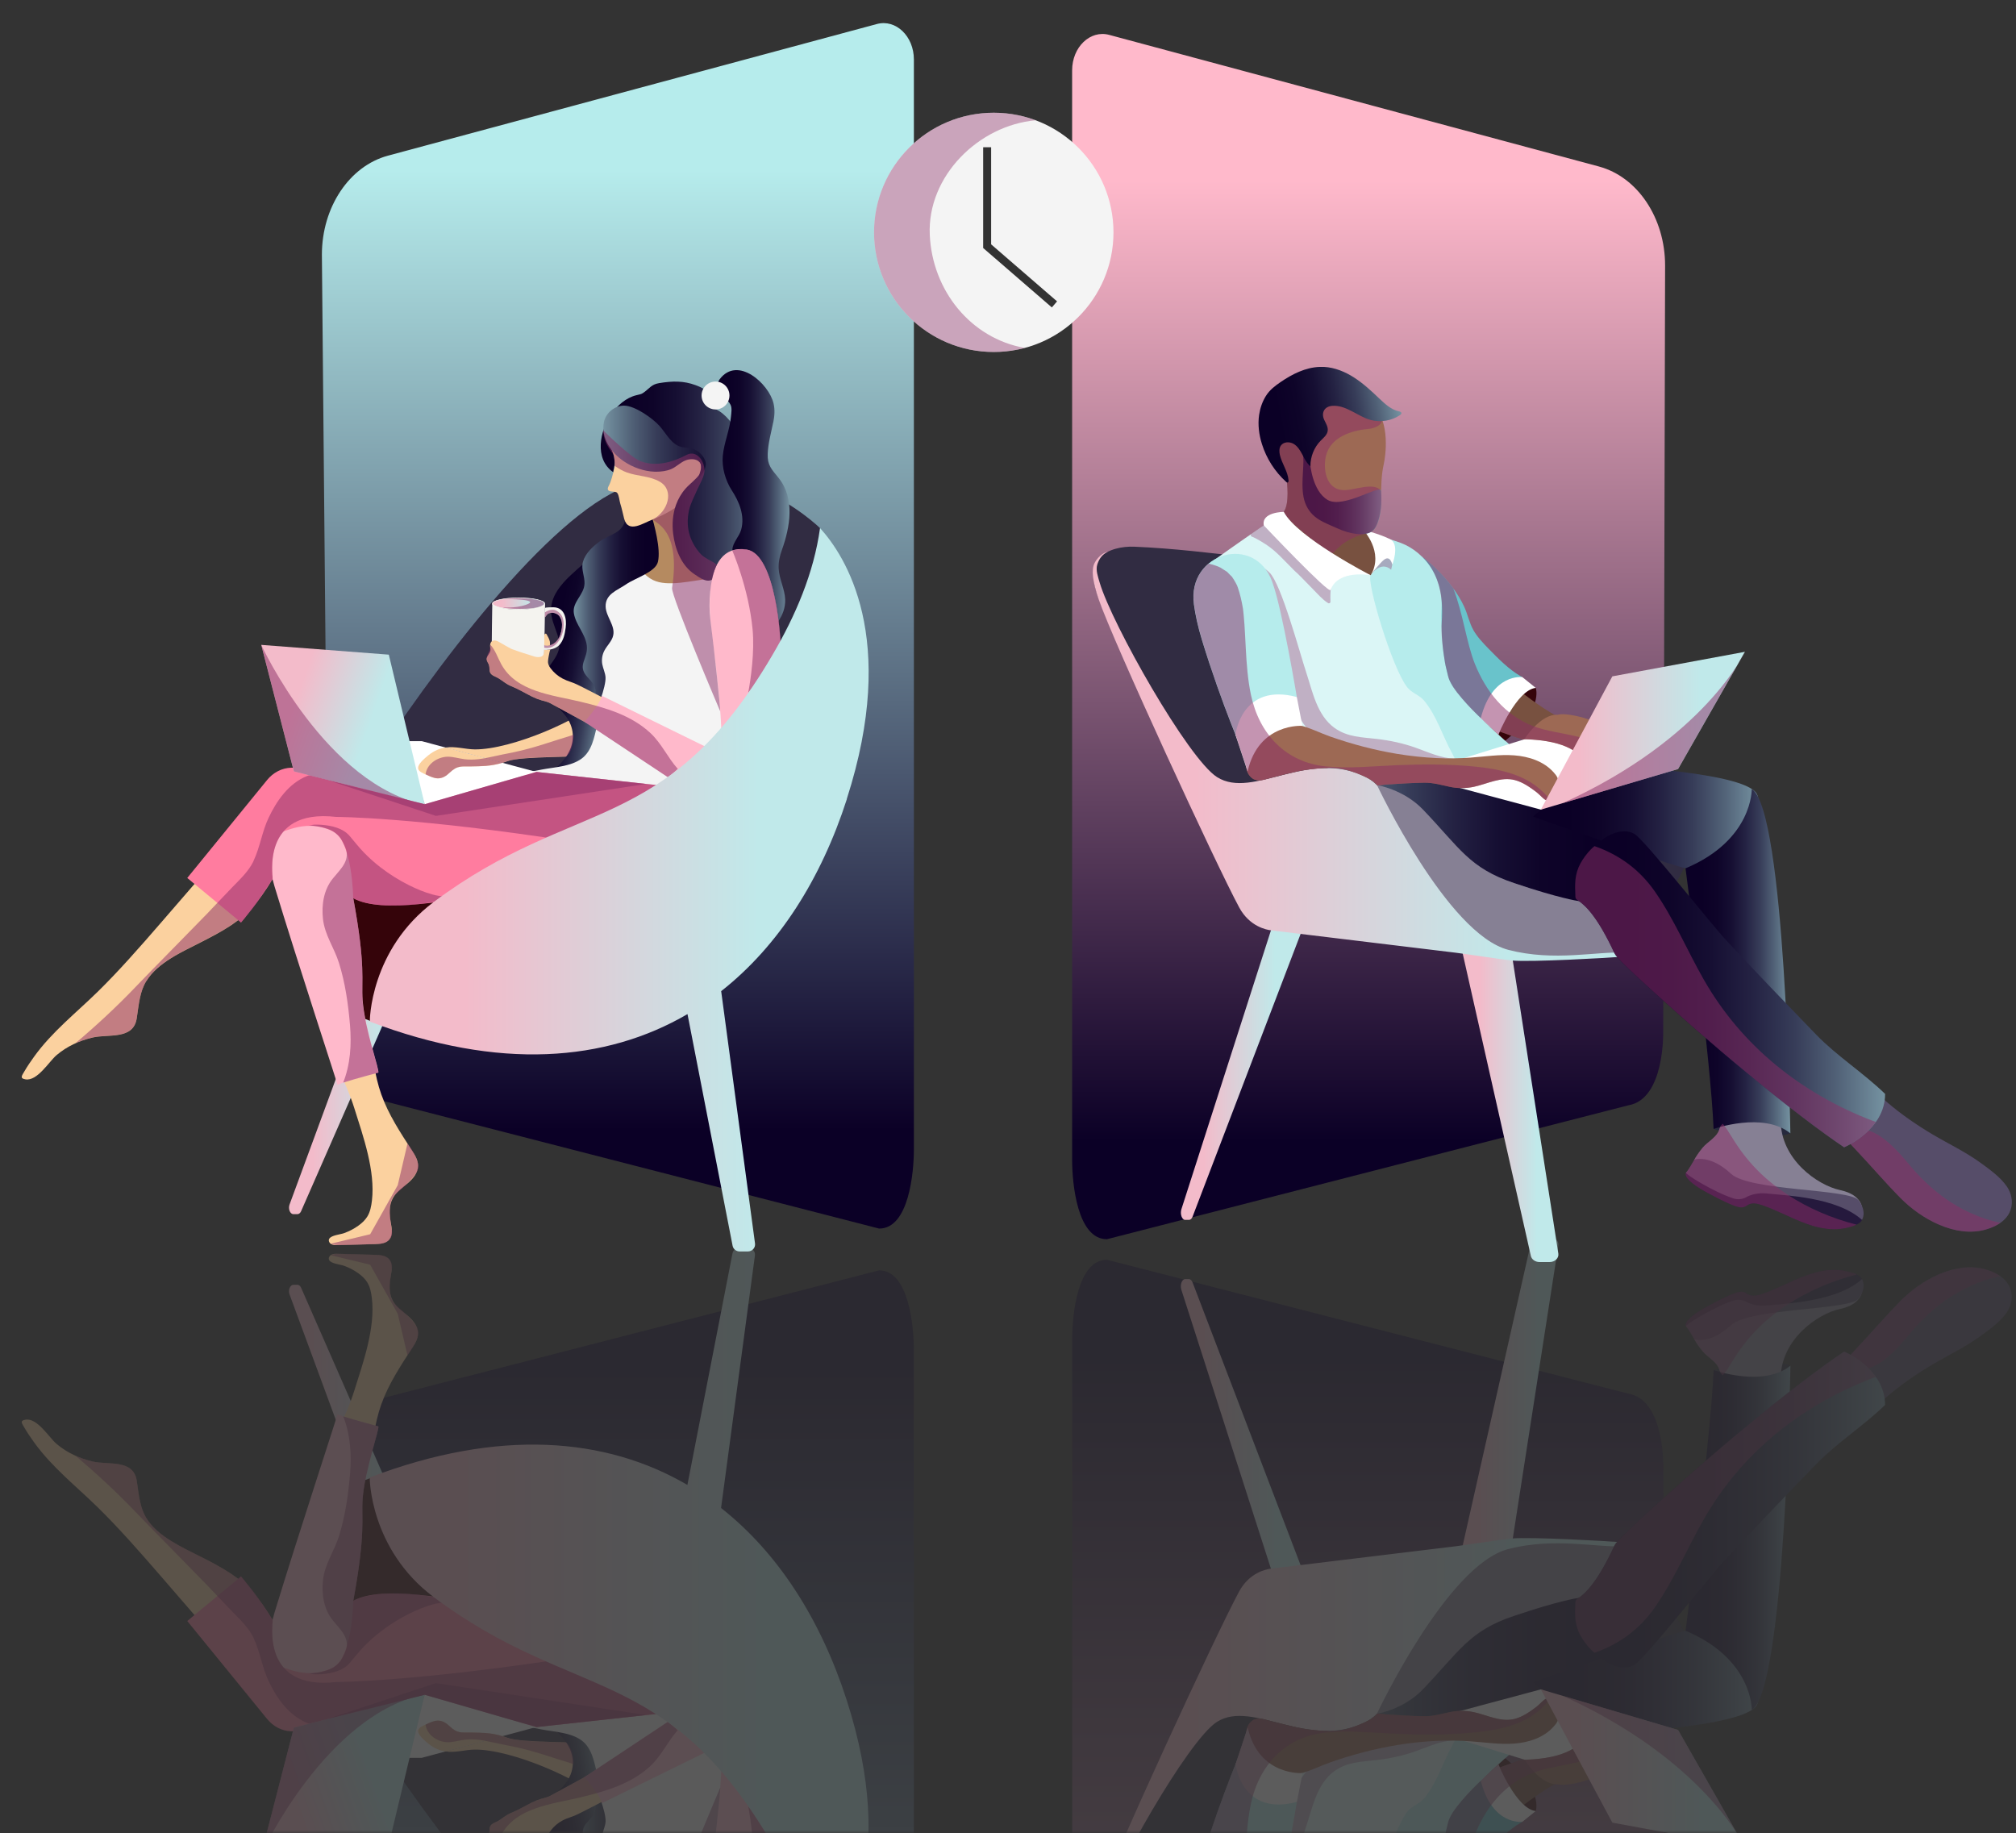<?xml version="1.0" encoding="UTF-8"?><svg xmlns="http://www.w3.org/2000/svg" xmlns:xlink="http://www.w3.org/1999/xlink" viewBox="0 0 392 356.42"><rect x="0" y="0" width="392" height="356.42" fill="#333333" stroke="none"/><defs><style>.cls-1{fill:#dbf6f6;}.cls-1,.cls-2,.cls-3,.cls-4,.cls-5,.cls-6,.cls-7,.cls-8,.cls-9,.cls-10,.cls-11,.cls-12,.cls-13,.cls-14,.cls-15,.cls-16,.cls-17,.cls-18,.cls-19,.cls-20,.cls-21,.cls-22,.cls-23,.cls-24,.cls-25,.cls-26,.cls-27,.cls-28,.cls-29,.cls-30,.cls-31,.cls-32,.cls-33,.cls-34,.cls-35,.cls-36,.cls-37,.cls-38,.cls-39,.cls-40,.cls-41,.cls-42,.cls-43,.cls-44,.cls-45,.cls-46,.cls-47,.cls-48,.cls-49,.cls-50,.cls-51,.cls-52,.cls-53,.cls-54,.cls-55,.cls-56,.cls-57{stroke-width:0px;}.cls-2{fill:#b6ecec;}.cls-3{fill:#25193d;}.cls-4{fill:#fbd19f;}.cls-58{mask:url(#mask);}.cls-5{fill:#69c3cb;}.cls-6{fill:url(#linear-gradient);}.cls-7{fill:#785140;}.cls-8{fill:url(#linear-gradient-33);}.cls-9{fill:url(#linear-gradient-29);}.cls-10{fill:url(#linear-gradient-32);}.cls-11{fill:url(#linear-gradient-30);}.cls-12{fill:url(#linear-gradient-31);}.cls-13{fill:url(#linear-gradient-36);}.cls-14{fill:url(#linear-gradient-34);}.cls-15{fill:url(#linear-gradient-37);}.cls-16{fill:url(#linear-gradient-35);}.cls-17{fill:url(#linear-gradient-28);}.cls-18{fill:url(#linear-gradient-25);}.cls-19{fill:url(#linear-gradient-11);}.cls-20{fill:url(#linear-gradient-12);}.cls-21{fill:url(#linear-gradient-13);}.cls-22{fill:url(#linear-gradient-10);}.cls-23{fill:url(#linear-gradient-17);}.cls-24{fill:url(#linear-gradient-16);}.cls-25{fill:url(#linear-gradient-19);}.cls-26{fill:url(#linear-gradient-15);}.cls-27{fill:url(#linear-gradient-23);}.cls-28{fill:url(#linear-gradient-21);}.cls-29{fill:url(#linear-gradient-18);}.cls-30{fill:url(#linear-gradient-14);}.cls-31{fill:url(#linear-gradient-22);}.cls-32{fill:url(#linear-gradient-20);}.cls-33{fill:url(#linear-gradient-27);}.cls-34{fill:url(#linear-gradient-24);}.cls-35{fill:url(#linear-gradient-26);}.cls-36{fill:#f4f4f4;}.cls-37{fill:#ffb9cb;}.cls-38{fill:#ff7c9f;}.cls-39{fill:#564d69;}.cls-40{fill:#868094;}.cls-41,.cls-44{fill:#8c2e66;}.cls-41,.cls-59{isolation:isolate;}.cls-41,.cls-60{opacity:.51;}.cls-42{fill:#f4f3ef;}.cls-43{fill:#b58a60;}.cls-61{mix-blend-mode:screen;opacity:.2;}.cls-45{fill:#35040a;}.cls-46{fill:url(#linear-gradient-4);}.cls-47{fill:url(#linear-gradient-2);}.cls-48{fill:url(#linear-gradient-3);}.cls-49{fill:url(#linear-gradient-8);}.cls-50{fill:url(#linear-gradient-9);}.cls-51{fill:url(#linear-gradient-7);}.cls-52{fill:url(#linear-gradient-5);}.cls-53{fill:url(#linear-gradient-6);}.cls-54{fill:#9d6954;}.cls-55{fill:#312c42;}.cls-62{opacity:.4;}.cls-62,.cls-60,.cls-63{mix-blend-mode:multiply;}.cls-56{fill:#fff;}.cls-63{opacity:.35;}.cls-57{fill:#26293d;}</style><linearGradient id="linear-gradient" x1="195.54" y1="240.32" x2="195.54" y2="356.42" gradientUnits="userSpaceOnUse"><stop offset="0" stop-color="#fff"/><stop offset=".81" stop-color="#000"/></linearGradient><mask id="mask" x="-19.23" y="240.32" width="429.55" height="241.08" maskUnits="userSpaceOnUse"><rect class="cls-6" x="-19.23" y="240.32" width="429.55" height="116.1"/></mask><linearGradient id="linear-gradient-2" x1="120.14" y1="-61.02" x2="120.14" y2="-247.84" gradientTransform="translate(0 513.91)" gradientUnits="userSpaceOnUse"><stop offset="0" stop-color="#b6ecec"/><stop offset="1" stop-color="#0b0026"/></linearGradient><linearGradient id="linear-gradient-3" x1="56.2" y1="-237.54" x2="80.48" y2="-237.54" gradientTransform="translate(0 513.91)" gradientUnits="userSpaceOnUse"><stop offset=".19" stop-color="#f3bbca"/><stop offset=".78" stop-color="#c0e9ea"/></linearGradient><linearGradient id="linear-gradient-4" x1="105.28" y1="-156.92" x2="119.19" y2="-159.33" gradientTransform="translate(0 513.91)" gradientUnits="userSpaceOnUse"><stop offset=".15" stop-color="#0b0026"/><stop offset=".3" stop-color="#0e0429"/><stop offset=".44" stop-color="#160f33"/><stop offset=".57" stop-color="#242243"/><stop offset=".71" stop-color="#373d59"/><stop offset=".84" stop-color="#506076"/><stop offset=".97" stop-color="#6e8999"/><stop offset="1" stop-color="#7593a1"/></linearGradient><linearGradient id="linear-gradient-5" x1="111.55" y1="-146.55" x2="128.09" y2="-146.55" gradientTransform="translate(0 513.91)" gradientUnits="userSpaceOnUse"><stop offset="0" stop-color="#7593a1"/><stop offset=".03" stop-color="#6e8999"/><stop offset=".16" stop-color="#506076"/><stop offset=".29" stop-color="#373d59"/><stop offset=".43" stop-color="#242243"/><stop offset=".56" stop-color="#160f33"/><stop offset=".7" stop-color="#0e0429"/><stop offset=".85" stop-color="#0b0026"/></linearGradient><linearGradient id="linear-gradient-6" x1="53.09" y1="-161.94" x2="77.33" y2="-170.53" gradientTransform="translate(0 513.91)" gradientUnits="userSpaceOnUse"><stop offset=".19" stop-color="#f3bbca"/><stop offset=".78" stop-color="#c0e9ea"/></linearGradient><linearGradient id="linear-gradient-7" x1="71.91" y1="-201.02" x2="168.9" y2="-201.02" gradientTransform="translate(0 513.91)" gradientUnits="userSpaceOnUse"><stop offset=".19" stop-color="#f3bbca"/><stop offset=".78" stop-color="#c0e9ea"/></linearGradient><linearGradient id="linear-gradient-8" x1="266.13" y1="-63.13" x2="266.13" y2="-249.9" gradientTransform="translate(0 513.91)" gradientUnits="userSpaceOnUse"><stop offset="0" stop-color="#ffb9cb"/><stop offset="1" stop-color="#0b0026"/></linearGradient><linearGradient id="linear-gradient-9" x1="229.61" y1="-235.69" x2="253.13" y2="-235.69" gradientTransform="translate(0 513.91)" gradientUnits="userSpaceOnUse"><stop offset=".19" stop-color="#f3bbca"/><stop offset=".78" stop-color="#c0e9ea"/></linearGradient><linearGradient id="linear-gradient-10" x1="284.21" y1="-242.16" x2="303.03" y2="-242.16" gradientTransform="translate(0 513.91)" gradientUnits="userSpaceOnUse"><stop offset=".19" stop-color="#f3bbca"/><stop offset=".78" stop-color="#c0e9ea"/></linearGradient><linearGradient id="linear-gradient-11" x1="255.39" y1="-189.95" x2="318.82" y2="-189.95" gradientTransform="translate(0 513.91)" gradientUnits="userSpaceOnUse"><stop offset="0" stop-color="#7593a1"/><stop offset=".03" stop-color="#6e8999"/><stop offset=".16" stop-color="#506076"/><stop offset=".29" stop-color="#373d59"/><stop offset=".43" stop-color="#242243"/><stop offset=".56" stop-color="#160f33"/><stop offset=".7" stop-color="#0e0429"/><stop offset=".85" stop-color="#0b0026"/></linearGradient><linearGradient id="linear-gradient-12" x1="212.47" y1="-175.07" x2="316.24" y2="-175.07" gradientTransform="translate(0 513.91)" gradientUnits="userSpaceOnUse"><stop offset=".19" stop-color="#f3bbca"/><stop offset=".78" stop-color="#c0e9ea"/></linearGradient><linearGradient id="linear-gradient-13" x1="298.1" y1="-186.82" x2="341.94" y2="-186.82" gradientTransform="translate(0 513.91)" gradientUnits="userSpaceOnUse"><stop offset=".15" stop-color="#0b0026"/><stop offset=".3" stop-color="#0e0429"/><stop offset=".44" stop-color="#160f33"/><stop offset=".57" stop-color="#242243"/><stop offset=".71" stop-color="#373d59"/><stop offset=".84" stop-color="#506076"/><stop offset=".97" stop-color="#6e8999"/><stop offset="1" stop-color="#7593a1"/></linearGradient><linearGradient id="linear-gradient-14" x1="327.74" y1="-214.89" x2="348.14" y2="-214.89" gradientTransform="translate(0 513.91)" gradientUnits="userSpaceOnUse"><stop offset=".15" stop-color="#0b0026"/><stop offset=".3" stop-color="#0e0429"/><stop offset=".44" stop-color="#160f33"/><stop offset=".57" stop-color="#242243"/><stop offset=".71" stop-color="#373d59"/><stop offset=".84" stop-color="#506076"/><stop offset=".97" stop-color="#6e8999"/><stop offset="1" stop-color="#7593a1"/></linearGradient><linearGradient id="linear-gradient-15" x1="306.28" y1="-220.38" x2="366.55" y2="-220.38" gradientTransform="translate(0 513.91)" gradientUnits="userSpaceOnUse"><stop offset=".15" stop-color="#0b0026"/><stop offset=".3" stop-color="#0e0429"/><stop offset=".44" stop-color="#160f33"/><stop offset=".57" stop-color="#242243"/><stop offset=".71" stop-color="#373d59"/><stop offset=".84" stop-color="#506076"/><stop offset=".97" stop-color="#6e8999"/><stop offset="1" stop-color="#7593a1"/></linearGradient><linearGradient id="linear-gradient-16" x1="299.61" y1="-170.09" x2="339.29" y2="-170.09" gradientTransform="translate(0 513.91)" gradientUnits="userSpaceOnUse"><stop offset=".19" stop-color="#f3bbca"/><stop offset=".78" stop-color="#c0e9ea"/></linearGradient><linearGradient id="linear-gradient-17" x1="120.14" y1="220.99" x2="120.14" y2="34.17" gradientTransform="translate(0 254) scale(1 -1)" xlink:href="#linear-gradient-2"/><linearGradient id="linear-gradient-18" y1="44.47" x2="80.48" y2="44.47" gradientTransform="translate(0 254) scale(1 -1)" xlink:href="#linear-gradient-3"/><linearGradient id="linear-gradient-19" x1="105.28" y1="125.09" x2="119.19" y2="122.68" gradientTransform="translate(0 254) scale(1 -1)" xlink:href="#linear-gradient-4"/><linearGradient id="linear-gradient-20" y1="135.46" y2="135.46" gradientTransform="translate(0 254) scale(1 -1)" xlink:href="#linear-gradient-5"/><linearGradient id="linear-gradient-21" x1="116.8" y1="160.46" x2="150.5" y2="160.46" gradientTransform="translate(0 254) scale(1 -1)" gradientUnits="userSpaceOnUse"><stop offset=".15" stop-color="#0b0026"/><stop offset=".3" stop-color="#0e0429"/><stop offset=".44" stop-color="#160f33"/><stop offset=".57" stop-color="#242243"/><stop offset=".71" stop-color="#373d59"/><stop offset=".84" stop-color="#506076"/><stop offset=".97" stop-color="#6e8999"/><stop offset="1" stop-color="#7593a1"/></linearGradient><linearGradient id="linear-gradient-22" x1="117.33" y1="168.07" x2="152.7" y2="168.07" gradientTransform="translate(0 254) scale(1 -1)" gradientUnits="userSpaceOnUse"><stop offset="0" stop-color="#7593a1"/><stop offset=".03" stop-color="#6e8999"/><stop offset=".16" stop-color="#506076"/><stop offset=".29" stop-color="#373d59"/><stop offset=".43" stop-color="#242243"/><stop offset=".56" stop-color="#160f33"/><stop offset=".7" stop-color="#0e0429"/><stop offset=".85" stop-color="#0b0026"/></linearGradient><linearGradient id="linear-gradient-23" x1="139.6" y1="157.59" x2="153.53" y2="157.59" gradientTransform="translate(0 254) scale(1 -1)" gradientUnits="userSpaceOnUse"><stop offset=".15" stop-color="#0b0026"/><stop offset=".3" stop-color="#0e0429"/><stop offset=".44" stop-color="#160f33"/><stop offset=".57" stop-color="#242243"/><stop offset=".71" stop-color="#373d59"/><stop offset=".84" stop-color="#506076"/><stop offset=".97" stop-color="#6e8999"/><stop offset="1" stop-color="#7593a1"/></linearGradient><linearGradient id="linear-gradient-24" x1="95.7" y1="136.63" x2="105.89" y2="136.63" gradientTransform="translate(0 254) scale(1 -1)" gradientUnits="userSpaceOnUse"><stop offset=".19" stop-color="#f3bbca"/><stop offset=".78" stop-color="#c0e9ea"/></linearGradient><linearGradient id="linear-gradient-25" x1="53.09" y1="120.07" x2="77.33" y2="111.48" gradientTransform="translate(0 254) scale(1 -1)" xlink:href="#linear-gradient-6"/><linearGradient id="linear-gradient-26" x1="71.91" y1="80.99" x2="168.9" y2="80.99" gradientTransform="translate(0 254) scale(1 -1)" xlink:href="#linear-gradient-7"/><linearGradient id="linear-gradient-27" x1="266.13" y1="218.88" x2="266.13" y2="32.11" gradientTransform="translate(0 254) scale(1 -1)" xlink:href="#linear-gradient-8"/><linearGradient id="linear-gradient-28" x1="229.61" y1="46.32" y2="46.32" gradientTransform="translate(0 254) scale(1 -1)" xlink:href="#linear-gradient-9"/><linearGradient id="linear-gradient-29" y1="39.85" y2="39.85" gradientTransform="translate(0 254) scale(1 -1)" xlink:href="#linear-gradient-10"/><linearGradient id="linear-gradient-30" y1="92.06" y2="92.06" gradientTransform="translate(0 254) scale(1 -1)" xlink:href="#linear-gradient-11"/><linearGradient id="linear-gradient-31" y1="106.94" y2="106.94" gradientTransform="translate(0 254) scale(1 -1)" xlink:href="#linear-gradient-12"/><linearGradient id="linear-gradient-32" y1="95.19" y2="95.19" gradientTransform="translate(0 254) scale(1 -1)" xlink:href="#linear-gradient-13"/><linearGradient id="linear-gradient-33" y1="67.12" y2="67.12" gradientTransform="translate(0 254) scale(1 -1)" xlink:href="#linear-gradient-14"/><linearGradient id="linear-gradient-34" x1="253.26" y1="157.82" x2="268.61" y2="157.82" gradientTransform="translate(0 254) scale(1 -1)" gradientUnits="userSpaceOnUse"><stop offset=".15" stop-color="#0b0026"/><stop offset=".3" stop-color="#0e0429"/><stop offset=".44" stop-color="#160f33"/><stop offset=".57" stop-color="#242243"/><stop offset=".71" stop-color="#373d59"/><stop offset=".84" stop-color="#506076"/><stop offset=".97" stop-color="#6e8999"/><stop offset="1" stop-color="#7593a1"/></linearGradient><linearGradient id="linear-gradient-35" y1="61.63" y2="61.63" gradientTransform="translate(0 254) scale(1 -1)" xlink:href="#linear-gradient-15"/><linearGradient id="linear-gradient-36" x1="244.86" y1="169.81" x2="272.22" y2="175.06" gradientTransform="translate(0 254) scale(1 -1)" gradientUnits="userSpaceOnUse"><stop offset=".15" stop-color="#0b0026"/><stop offset=".3" stop-color="#0e0429"/><stop offset=".44" stop-color="#160f33"/><stop offset=".57" stop-color="#242243"/><stop offset=".71" stop-color="#373d59"/><stop offset=".84" stop-color="#506076"/><stop offset=".97" stop-color="#6e8999"/><stop offset="1" stop-color="#7593a1"/></linearGradient><linearGradient id="linear-gradient-37" y1="111.92" y2="111.92" gradientTransform="translate(0 254) scale(1 -1)" xlink:href="#linear-gradient-16"/></defs><g class="cls-59"><g id="Layer_1"><g class="cls-58"><g class="cls-61"><path class="cls-47" d="M62.58,436.37l1.35-146.39s-1.35-15.75,5.81-16.93l101.18-26.04c5.78-.05,6.77,10.88,6.77,15.38v211.93c0,4.53-3.5,7.9-7.19,6.9l-95.09-25.6c-7.51-2.02-12.84-10.02-12.84-19.25Z"/><path class="cls-55" d="M67.75,330.15c13.26,21.28,35.19,51.15,51.03,59.75,21.89,11.87,40.67-6.67,40.67-6.67,2.76-10.66-2.25-27.9-14.35-40.21-6.74-6.85-26.8-23.8-43.27-37.47"/><path class="cls-4" d="M125.71,344.48s-6.38-4.42-9.48-5.2c-3.09-.78-14.67-.3-17.55-1.38-.34-.13-.66-.24-.97-.33l-11.09,2.98c1.98.29,3.83-.34,5.68-.36,7.19-.08,20.91,5.93,24.6,9.83,3.69,3.9,10.26-1,8.81-5.54Z"/><path class="cls-48" d="M75.24,302.36c2.18,1.14,3.88.27,4.79-.47.44-.36.58-1.18.31-1.8l-21.79-49.7c-.16-.36-.43-.58-.72-.58h-.77c-.65,0-1.07,1.03-.76,1.87l18.46,50.08c.1.28.28.49.48.6Z"/><path class="cls-4" d="M80.1,262.18c.59-.91,1.2-1.89,1.18-2.98-.01-1.37-1-2.52-2.04-3.4-1.04-.89-2.22-1.68-2.87-2.88-.78-1.43-.68-3.17-.39-4.78.2-1.12.43-2.4-.3-3.27-.65-.77-1.78-.85-2.78-.88-2.42-.07-4.84-.13-7.26-.2-.42-.01-.85-.02-1.22.18-.37.2-.62.68-.42,1.04.38.71,2.21.85,2.9,1.11,1,.37,1.95.85,2.81,1.48.66.49,1.27,1.05,1.7,1.74.57.93.77,2.02.9,3.1.68,5.76-1.67,12.43-3.42,17.96-.79,2.51-1.81,4.83-2.85,7.13,2.23.44,4.45.91,6.64,1.47.34-2.02.78-4.03,1.47-5.96,1.39-3.9,3.7-7.4,5.95-10.87Z"/><g class="cls-60"><path class="cls-44" d="M81.35,258.85c-.2-1.5-2.72-3.63-4.37-5.09-1.66-1.46-1.18-4.49-.79-7.02.39-2.52-2.28-2.72-2.28-2.72,0,0-6.77-.24-7.96-.24s-1.65.28-1.65.28l7.68,1.85,5.36,9.54,1.89,8.08c.39-.43,2.32-3.19,2.12-4.69Z"/></g><path class="cls-45" d="M63.44,312.07c-.93-.39-1.83-.86-2.69-1.38-1.34-.81-3.43-1.98-4.28-3.33-.65-1.03.05-2.36.39-3.46.7-2.29,1.63-4.52,2.87-6.58,2.83-4.71,7.21-8.08,12.35-9.95,1.89-.68,3.84-1.18,5.81-1.53.32-.06,1.69,1.38,1.92,1.57,1.79,1.46,3.57,2.92,5.35,4.38,2.64,2.17,5.28,4.34,7.92,6.51,1.55,1.28,3.1,2.56,4.65,3.84.96.79,4.13,2.58,3.61,4.03-.37,1.04-2.67,2.31-3.53,2.99-1.24.97-2.49,1.9-3.78,2.8-.7.49-.83.33-1.46.02-.69-.35-1.1-.52-1.92-.43-3.09.34-5.65.9-8.75.28-3.82-.77-7.19-.75-10.95.35-.89.26-1.77.61-2.69.75-.96.15-1.93.05-2.88-.18-.66-.16-1.32-.4-1.95-.66Z"/><path class="cls-37" d="M66.2,327.23c1.1-2.53,3.29-6.06,3.89-8.74.9-3.99-1.4-7.23-1.4-7.23,2.49-13.48,1.54-15.93,1.82-19.82.42-5.71,3.44-13.93,3.03-14.1,0,0-8.09-2.14-7.91-2.4.18-.25-7.78,23.9-12.25,38.61-4.46,14.71,10.02,17.34,10.02,17.34,1.17.21,2.49-2.95,2.8-3.66Z"/><path class="cls-38" d="M99.33,312.76c-12.24-1.96-24.96-4.6-30.64-1.51,0,0-.12,11.13-3.95,13-6.03,2.93-10.55-1.25-10.34.27.65,4.85,40.24,8.28,40.24,8.28,0,0,32.66-15.56,4.69-20.04Z"/><path class="cls-46" d="M117.33,344.09c-.14-3.11-2.9-3.73-4.44-6.5-.69-1.24-1.47-2.49-2.83-3.29-1.36-.8-3.46-1.02-4.94-.15,2.02,1.44,3.96,3,5.17,4.95,1.4,2.26,1.57,4.95-.12,7.37-1.79,2.55-5.57,4.63-4.51,7.72.91,2.66,3.68,4.23,3.02,7.29-.33,1.54-1.13,3.04-1.41,4.58-.94,5.16,4.4,8.35,7.92,11.82.12.12.26.25.44.32.4.15.91-.04,1.26-.29,1.27-.94,1.01-2.45,1.18-3.76.21-1.57,1.18-3.08,1.45-4.66.61-3.63-3.42-6.53-4.36-9.92-1.16-4.22,2.38-11.1,2.18-15.48Z"/><path class="cls-36" d="M116.76,365.98c-.39-3.76-.62-7.61-.39-11.38.19-3.25.5-6.56-.28-9.76-.56-2.29-1-4.99-3.04-6.46-2.11-1.53-5.21-1.62-7.7-2.1-3.09-.59-6.2-1.16-9.25-1.93-.1-.02-1.58-.47-1.46-.56.59-.46,1.83-.39,2.52-.44,1.63-.12,3.26-.17,4.89-.21,1.9-.05,3.8-.08,5.7-.13,1.88-.05,3.98.09,5.81-.4,1.18-.31,2.19-1,3.35-1.35,1.09-.33,2.25-.37,3.38-.3,2.33.15,4.57.83,6.88,1.1,2.07.24,2.83-.47,4.91-.32.84.06,2.84,3.83,3.59,3.93,1.27.17,1.62,1.71,2.32,2.71,1.04,1.48,3.26,3.36,4.56,4.6.82.79-.58,3.98.18,4.82,2.48,2.73,3.36,6.73,3.63,10.31.13,1.81.35,2.99.91,4.75.6,1.89.96,3.95.37,5.88-2.88,9.47-14.92,1.6-20.68,4.39-1.62.79-2.79,2.42-3.85,3.82-.37.49-.77,1.03-1.36,1.21-.65.21-1.37-.07-1.87-.54-.63-.59-1.18-1.47-1.64-2.5-1.26-2.77-1.18-6.15-1.49-9.13Z"/><path class="cls-52" d="M122.14,387.78c.44.98.29.85,1.14.55.67-.23,3.07-1.42,3.28-2.13.68-2.37,1.99-7.01,1.38-9.55-.48-1.99-4.45-3.15-6.2-4.37-1.64-1.14-4.04-1.85-3.97-4.32.06-1.95,1.87-3.67,1.48-5.58-.24-1.14-1.2-1.97-1.73-3-.41-.81-.55-1.75-.4-2.64.15-.85.57-1.65.63-2.52.12-1.78-1.71-6.78-2.74-8.05.52.64,1.02,5.32.7,6.08-.32.76-.9,1.37-1.46,1.98-2.18,2.38.21,3.51-.14,6.21-.14,1.11-.69,2.13-1.23,3.11-.54.98-1.1,1.98-1.28,3.09-.37,2.24,1.98,3.56,2.07,5.77.06,1.41-.71,2.83-.31,4.24.47,1.64,1.86,2.94,3.18,3.92,2.12,1.57,4.57,1.54,5.15,4.58.11.61.12,1.32.25,1.96.05.24.11.46.21.67Z"/><path class="cls-42" d="M101.07,367.41c-4.31-.08-5.37,1.12-5.37,1.12,0,0-.14-8.96-.12-9.86.02-.9.48-1.45.48-1.45,1.32-1.85,5.69-1.56,7.75-1.03,2.06.53,1.97,1.56,1.97,1.56l.19,10.8c-.13-.08-.61-1.05-4.91-1.13Z"/><path class="cls-4" d="M39.04,302.69c3.77,1.93,7.63,3.92,10.34,7.28,1,1.24,2.44,3.12,2.67,4.75.25,1.84-1.52,2.36-2.54,3.58-.84,1-2.04,2.48-3.53,2.14-1.47-.34-1.68.72-2.68-.34-7.65-8.13-16.35-19.25-24.33-27.05-4.21-4.12-8.85-7.76-12.32-12.57-.67-.93-1.33-1.89-1.91-2.89-.5-.86-.94-1.36.22-1.55,2.3-.39,4.57,3.47,6.05,4.72,2.02,1.71,4.42,2.79,6.97,3.41,3.08.74,7.97-.51,8.61,3.76.43,2.86.59,5.15,1.87,7.25,2.18,3.58,6.98,5.68,10.57,7.52Z"/><path class="cls-38" d="M133.66,327.74c-3.7-8.55-12.88-5.94-26.81-4.41-7.88.87-41.48,3.73-41.48,3.73-9.04,2.18-9.74,7.08-8.22,8.85,1.97,2.3,26.99,1.46,47.13-.09l27.47-3s5.61,3.48,1.92-5.07Z"/><path class="cls-38" d="M51.94,334.24l-15.53-19.05,10.45-8.66s3.77,4.41,6.16,8.48c-.88,9.27,3.86,12.79,12.35,12.05-2.48,3.64-3.74,9.69-8.72,9.57-1.84-.04-3.54-.96-4.71-2.39Z"/><g class="cls-60"><path class="cls-44" d="M49.34,318.57c1.24,2.66,1.63,5.62,2.88,8.27,1.57,3.33,3.9,6.68,7.42,8.13,7.95,3.27,10.56.67,16.22-.19,5.66-.86,24.51-.85,28.41,1.03l27.47-3.01c2.01-.55-10.9-3.67-10.9-3.67l-9.29-6.9c-31.07,4.81-46.18,4.82-46.18,4.82-14.82,1.68-12.21-11.84-12.35-12.05,0,0-2.94-4.5-3.85-5.68-.9-1.18-2.31-2.8-2.31-2.8l-.56.47c-2.28-1.79-5.11-3.2-7.26-4.3-3.6-1.84-8.39-3.95-10.57-7.52-1.28-2.09-1.44-4.39-1.87-7.25-.64-4.27-5.53-3.02-8.61-3.76-1.15-.28-2.27-.66-3.34-1.14,4.12,3.49,8.04,7.12,11.79,11.04,1.11,1.16,2.23,2.31,3.35,3.46,3.44,3.53,6.92,7.03,10.35,10.57,1.7,1.76,3.36,3.55,5.06,5.31,1.5,1.54,3.12,3.05,4.08,5,.02.05.05.1.07.15Z"/></g><path class="cls-56" d="M78.35,341.79h3.66l22.26-5.98-21.7-6.28-4.23,12.26Z"/><path class="cls-4" d="M120.84,341.64l-14,7.62c-.21.08-.4.16-.53.2-1.5.39-2.31.66-3.98,1.59-.98.54-1.98,1.05-3.01,1.48-.94.4-1.52.95-2.38,1.49-.56.35-1.31.48-1.61,1.07-.23.46-.09,1.02-.25,1.51-.12.37-.42.69-.45,1.08-.05.67.7,1.18.74,1.85.01.2-.04.4-.06.6-.07.81.26,1.3.97,1.24.38-.03.8-.31,1.12-.49.59-.32,1.13-.69,1.75-.97.19-.19.66-.29.91-.39.28-.11.56-.21.85-.3.63-.21,1.26-.41,1.9-.61.77-.23,1.5-.6,2.32-.41.64.15.67.77.68,1.34.33-.02.72,0,1.19.08-.02-.13-.11-.34-.14-.46-.11-.59-.26-1.18-.3-1.79-.04-.55.18-.96.5-1.4.61-.83,1.42-1.52,2.33-2,.52-.28,1.07-.49,1.63-.67.8-.26,1.53-.65,2.28-1.02,1.87-.94,3.72-1.92,5.57-2.9,2.17-1.14,4.32-2.38,6.58-3.36,1.27-.55-4.61-4.37-4.61-4.37Z"/><path class="cls-37" d="M131.38,333.79l6.13,6.76-20.49,10.06c-.21-1.35-3.27-5.07-3.43-5.02l17.78-11.8Z"/><path class="cls-53" d="M82.58,329.53l-25.43,6.37-6.34,24.6,24.8-1.9,6.97-29.08Z"/><path class="cls-4" d="M97.71,337.57c-2.4-.73-4.25-.66-6.03-.71-2.01-.06-2.65.32-4.36-1.31-1.71-1.62-3.06-.94-4.46-.28-1.41.66-2.84,1.15.45,3.78,1.15.92,2.25,1.34,3.32,1.5l11.09-2.98Z"/><g class="cls-60"><path class="cls-44" d="M73.53,277.33s-4.6-1.22-6.79-1.93c1.38,3.48,1.65,7.37,1.32,11.25-.35,4.07-.93,8.14-2.15,12.05-.93,2.94-2.75,5.36-3.1,8.51-.3,2.74.13,5.66,1.91,7.86,1.6,1.98,3.65,3.65,2.27,6.41-.54,1.07-.67,1.73-2.25,2.78-1.05.7-3.57,1.12-4.8,1.15.36-.01.78.12,1.15.14.45.02.91.01,1.37-.02,1.96-.14,4.21-.62,5.55-2.19.91-1.07,1.75-2.17,2.73-3.17,1.01-1.04,2.09-2.01,3.24-2.9,1.74-1.35,3.62-2.53,5.6-3.51,1.43-.71,2.91-1.33,4.45-1.76.47-.13.94-.25,1.42-.31.19-.02.51-.09.68.03-.48-.33-1.19-1.06-1.78-1.2-11.5-1.97-15.65.74-15.65.74,2.49-13.48,1.54-15.93,1.82-19.82.42-5.71,3.44-13.93,3.03-14.1Z"/></g><g class="cls-60"><path class="cls-44" d="M111.55,343.02c0-.07,0-.13-.01-.2-.02-.26-.04-.52-.07-.79,0-.02-.01-.1-.02-.14,0-.01,0-.03,0-.03-.02-.14-.04-.28-.07-.42-.05-.25-.11-.5-.18-.74-.03-.12-.07-.24-.11-.36-.02-.06-.05-.13-.07-.19,0-.03-.02-.05-.02-.06-.09-.2-.19-.4-.3-.59-.04-.05-.07-.11-.11-.16,0,0-.01-.02-.02-.03-.06-.09-.16-.18-.23-.25-.08-.08-.13-.17-.18-.26-4.42-.15-9.66-.21-11.47-.89-.34-.13-.66-.24-.97-.33-2.4-.73-4.25-.66-6.03-.71-2.01-.06-2.65.32-4.36-1.31-1.71-1.62-3.06-.94-4.46-.28-.04.02-.08.04-.12.05.25,2.06,2.4,3.42,4.36,3.43.99,0,2.14-.35,3.23-.49,1.82-.23,3.65.1,5.42.5,1.31.3,2.66.55,3.99.82,4.04.81,7.87,2.26,11.8,3.42Z"/></g><g class="cls-60"><path class="cls-44" d="M129.86,334.79l-16.27,10.8-6.75,3.68c-.21.08-.4.16-.53.2-1.21.31-1.96.55-3.08,1.11-1.31.65-2.6,1.4-3.95,1.98-.92.39-1.5.95-2.35,1.47-.56.35-1.31.48-1.61,1.07-.23.46-.09,1.02-.25,1.51-.12.37-.42.69-.45,1.08-.08,1,.84,1.72.69,2.91,1.01-1.07,1.45-2.54,2.15-3.83,2.97-5.42,9.97-5.98,15.35-7.28,4.89-1.18,9.9-2.61,13.67-6.12,2.18-2.04,3.33-4.74,5.29-6.94-.17-.15-1.82-1.68-1.92-1.62Z"/></g><path class="cls-37" d="M139.85,338.26c-.93-1.89,7.22,5.09,9.27,5.6.26.07.53.15.7.35.18.21.24.49.28.76.66,3.9,2.34,8.88,1.73,12.82.15,4.03-1.06,20.41-6.67,21.25-9.23,1.37-6.91-14.77-6.91-14.77.36-3.62,3.11-22.94,1.6-26.01Z"/><g class="cls-60"><path class="cls-44" d="M145.48,351.15c.51,2.77,1.28,8.05.85,12.44-.77,7.98-3.94,15.27-3.94,15.27,0,0,.21.13,1.63.27,3.22.31,4.78-3.19,5.59-5.54,1.24-3.61,1.79-7.58,2.12-11.37.03-.37.06-.74.09-1.1-2.06-3.5-4.36-7.5-6.34-9.97Z"/></g><path class="cls-51" d="M140.21,293.19l6.58-49.06c.11-.82-.54-1.55-1.38-1.55h-1.62c-.66,0-1.24.47-1.36,1.11l-8.77,45.04c-15.87-9.28-36.63-11.02-61.76-1.46-.05.02,0,13.96,12.42,23.26,27.52,20.61,45.12,12.65,65.87,48.04,4.47,7.63,8.04,15.9,9.24,24.66,4.84-5.31,15.32-21.25,5.2-52.68-4.99-15.49-13.22-28.53-24.44-37.35Z"/><g class="cls-60"><path class="cls-44" d="M138.12,365.52c.86-6.72,1.97-17.29,1.93-17.95,0,0-9.59,22.5-9.36,23.98,1.78,11.66-3.45,12.61-3.73,13.35,2.91,1.49,4.24,5.61,1.37,7.3-1.92,1.14-4.32,1.06-6.39,1.8-.86.31-1.66.77-2.42,1.3.06.69-.06,1.38-.19,2.07-.08.4-2.01,2.12-2.01,4.83,0,0,5.15-5.18,7.22-5.99,4.13-1.61,8.51,1.03,9.17,1.31,1.69.71,3.17-1.03,3.28-2.97.07-1.22-.86-2.65-1.4-3.87,0-.02-.02-.03-.03-.05-.01-.02-.01-.04-.02-.07-.58-1.3-1.26-2.58-1.54-3.83-.72-3.14,0-5.99,2.11-8.42.87-1,2.27-1.42,3.3-2.23-1.41-2.96-1.65-7.52-1.29-10.58Z"/></g><g class="cls-60"><path class="cls-44" d="M57.15,335.91l25.78-6.54c-19.49,3.7-32.13,31.14-32.13,31.14l6.34-24.6Z"/></g><path class="cls-41" d="M82.58,329.53l21.7,6.28,21.37-2.34-40.89-6.21-20.72,6.85,18.54-4.57Z"/><path class="cls-49" d="M323.78,434.27l-.37-148.88s.37-13.23-6.8-14.41l-101.35-26.03c-5.79-.05-6.78,10.88-6.78,15.38v211.89c0,4.53,3.51,7.89,7.2,6.9l95.25-25.59c7.52-2.02,12.86-10.02,12.86-19.25Z"/><path class="cls-39" d="M365,273.33c.65-.63,1.32-1.24,2-1.83,2.71-2.32,5.68-4.36,8.75-6.18,3.13-1.85,6.38-3.38,9.34-5.53,1.81-1.32,3.86-2.77,5.14-4.64,1.65-2.42,1.65-6.67-4.14-8.33-5.86-1.67-12.54,2.05-16.53,6.1-2.88,2.93-5.56,6.06-8.38,9.05-.7.74-1.38,1.49-2.06,2.24-.05.06-.58.76-.65.74,3,.67,6.52,8.37,6.52,8.37Z"/><g class="cls-60"><path class="cls-44" d="M388.98,248.15c-.74-.52-1.68-.98-2.88-1.32-5.86-1.67-12.54,2.05-16.53,6.1-2.88,2.93-5.56,6.06-8.38,9.05-.7.74-1.38,1.48-2.06,2.24-.04.04-.26.33-.43.54.12.1.23.2.35.31.09.09.17.16.26.24.22.13.44.29.66.48,3.73,2.19,8.56-3.03,11.1-6.13,3.04-3.72,6.71-6.94,11.04-9.1,2.14-1.07,4.48-1.96,6.87-2.41Z"/></g><path class="cls-57" d="M338.74,270.14l6.27-.31,3.12-4.29c-6.93-2.34-14.93.86-14.93.86l5.54,3.74Z"/><path class="cls-5" d="M280.39,356.75c.59-2.77,1.63-3.61,3.2-5.91,1.57-2.3,4.8-6.01,4.8-6.01,1.68,7.73,7.64,9.41,7.64,9.41-.12.05-.23.12-.34.18-2.28,1.32-4.33,3.4-6.16,5.27-1.08,1.11-2.24,2.31-3.01,3.66-.83,1.46-1.12,3.15-1.84,4.66-1.27,2.71-3.18,5.1-5.3,7.18-.72.72-1.48,1.4-2.27,2.04-.15.12-.86.52-.91.71,1.88-7.72,3.61-18.42,4.2-21.19Z"/><path class="cls-40" d="M340.37,270.81c2.02-.41,5.87-2.72,5.87-2.72,0-7.6,7.14-12.64,11.6-13.59,4.46-.95,4.25-3.78,4.25-3.78-1.14,1.61-5.39,1.22-17.73,3.88-12.34,2.65-14.34,5.05-14.91,5.81.47.83,1.03,1.62,1.64,2.35.92,1.09,2.28,1.74,3,3,.21.36.32,1.06.59,1.36,0,0,3.68,4.11,5.7,3.7Z"/><path class="cls-3" d="M333.63,255.63c2.09-1.61,5.03-.76,10.73-1.04,5.69-.28,14.16-2.4,16.89-4.46,2.49-1.88-1.25-2.81-2.75-3.07-5.65-.96-10.65,2.72-15.76,4.49-2.47.85-2.75,0-3.48-.28s-1.52-.38-7.15,2.66c-5.29,2.84-4.27,3.98-4.27,3.98,0,0,3.7-.66,5.79-2.28Z"/><path class="cls-39" d="M336.6,257.66c3.61-3.36,23.13-2.88,24.81-5.16,1.68-2.28.64-3.79.64-3.79-4.94,4.46-15.04,4.74-18.36,5.12-1.96.22-3.35-.27-4.17-.72-.76-.42-1.66-.49-2.49-.22-3.78,1.22-9.52,4.78-9.19,5.02.38.29,1.61,2.49,1.61,2.49,0,0,3.01,1.11,7.15-2.75Z"/><path class="cls-50" d="M248.05,307.1c2.11,1.27,3.75.31,4.64-.52.42-.4.56-1.31.3-2l-21.1-55.22c-.15-.4-.42-.65-.7-.65h-.75c-.63,0-1.04,1.14-.73,2.08l17.87,55.65c.1.31.27.55.46.66Z"/><path class="cls-22" d="M285.91,303h6.15c.85,0,1.57-.54,1.69-1.26l9.26-59.58c.14-.87-.66-1.64-1.69-1.64h-1.98c-.82,0-1.52.49-1.67,1.18l-13.43,59.58c-.2.9.6,1.73,1.67,1.73Z"/><path class="cls-55" d="M308.16,300.4c-5.74.2-11.55.41-17.06,2.02-3.64,1.07-7.09,2.73-10.46,4.48-1.73.9-3.47,1.84-4.93,3.13-.99.87-1.83,1.89-2.78,2.8-6.8,6.62-17.25,7.15-26.34,9.86-2.88.86-5.75,2.01-8.04,3.97-2.06,1.76-3.54,4.07-4.99,6.36-7.21,11.33-14.46,22.75-19.44,35.22-1.22,3.06-2.56,6.68-.38,9.15,1.53,1.74,4.48,2.31,6.8,2.22,7.6-.32,15.02-1.24,22.61-2.11,19.39-2.22,37.16-24.44,44.28-31.77,7.12-7.33,40.95-26.54,40.95-26.54-1.26-2.85-2.8-5.62-4.51-8.23-.67-1.03-1.57-1.99-2.18-3.04-.5-.88-.57-1.71-.96-2.67-.77-1.87-2.52-3.29-4.38-4.01-1.26-.49-2.58-.72-3.93-.82-1.42-.1-2.86-.06-4.29-.01Z"/><path class="cls-19" d="M257.41,327.02s37.44-13.1,45.82-15.79c8.38-2.69,19.86,5.88,13.98,12.26s-42.95,11.78-42.95,11.78c-27.48,7.24-16.86-8.25-16.86-8.25Z"/><path class="cls-20" d="M314.62,302.44c-.2-1.17,3.58-2.32.23-2.6-2.3-.19-17.15-1.04-20.87-.7-1.69.15-9.04,1.29-10.97,1.52-7.73.94-15.46,1.87-23.2,2.81-4.22.51-8.43,1.02-12.65,1.53-.92.11-4.2.74-6.21,4.43-4.46,8.22-24.55,51.77-27.36,59.99-1.17,3.42-1.45,5.73-.76,7.04.92,1.73,2.36,2.19,2.55,2.14,0,0-1.4-.41-2.05-2.5-.34-1.07.17-2.43.47-3.46,2.36-8.04,17.22-34.29,22.83-37.84,7.05-4.46,17.96,5.79,29.23-.15,6.39-3.37,13.41-23.34,22.3-28.94,8.05-5.07,19.73-5.55,26.45-3.27Z"/><path class="cls-21" d="M298.1,327.11s24.77-8.86,29.64-10.04c4.88-1.18,16.37,9.95,13.85,14.48-2.52,4.53-31.94,5.64-31.94,5.64l-11.55-10.09Z"/><path class="cls-30" d="M340.63,332.49c6.49-3.94,7.51-66.95,7.51-66.95-5.26,4.29-14.93.86-14.93.86-.53,13.25-5.46,50.68-5.46,50.68,13.11,5.51,12.88,15.42,12.88,15.42Z"/><path class="cls-45" d="M296.81,352.14l-7.45-7.88s2.2-3.29,2.81-2.8c8.1,6.4,6.44,10.68,6.44,10.68h-1.81Z"/><path class="cls-7" d="M290.35,344.12s6.61-2.5,6.61-2.05c0,2.11,9.76,3.09,6.93,4.1-2.83,1.01-7.96,5.07-7.96,5.07-5.27-.44-5.59-7.12-5.59-7.12Z"/><path class="cls-1" d="M281.07,348.41s-.73,4.25-.74,4.65c0,.39-5.26,1.57-5.6,1.62-.34.06-8.21,19.37-8.21,19.37-3.67,1.23-8.56,3.38-8.56,3.38,0,0,.06,1.26-1.34,1.31-1.4.05-7.05,6.15-6.92,7.23.11.98-15.16-10.08-15.16-10.08,0,0,4.99-2.13,9.92-5.09,4.93-2.97,3.75-16.52,4.82-20.77,1.06-4.26,3.08-10.44,7.51-10.05,4.43.39,28.24-3.61,28.24-3.61l-3.97,12.04Z"/><path class="cls-2" d="M269.8,378.75l-3.28-4.7c-.85-1.21,4.12-18.02,7.13-21.81.87-1.1,2.32-1.46,3.25-2.56,2.43-2.88,3.64-6.95,5.45-10.23.28-.51.6-1.35,1.11-1.69.64-.44,4.63.67,5.47.58,1.76-.18,3.61,2.67,5.31,2.18,0,0-11.26,9.51-12.49,13.37-1.23,3.86-1.58,9.02-1.41,14.18.17,5.25-3.02,10.38-7.98,12.27-1.86.71-3.85,1.2-5.83,1.46l3.28-3.06Z"/><path class="cls-56" d="M296.02,354.23l2.59-2.09c-3.76-.45-7.26-9.09-7.26-9.09l-3.42,3.2c2.26,8.81,8.09,7.97,8.09,7.97Z"/><path class="cls-56" d="M303.23,344.27l23.06-3.69-26.68-12.1-25.35,6.79,28.97,8.99Z"/><path class="cls-40" d="M293.27,301.2c8.95-2.33,17.28-.24,22.51-.55,1.15-.07-.59.62-.59.62-1.49,4.61-5.45,8.94-8.43,9.45,0,0-3.54.5-12.32,3.45-8.77,2.94-10.58,6.8-17.76,14.3-3.79,3.96-8.95,4.76-8.95,4.76,0,0,13.59-28.92,25.53-32.03Z"/><path class="cls-54" d="M296.4,342.17c9.08-.26,10.31-3.2,11.77-3.59,1.46-.39,4.18,3.63,4.6,5.04.43,1.48-7.83,3.99-9.86,3.3-3.36.23-6.51-4.75-6.5-4.75Z"/><path class="cls-26" d="M317.73,323.77c1.99-1.08,14.87-17.46,18.04-20.86,5.73-6.13,11.53-12.18,17.36-18.2,4.06-4.19,9.22-7.46,13.41-11.53,0-7.06-7.97-10.38-7.97-10.38-1.2.8-2.37,1.63-3.54,2.47-3.35,2.41-6.61,4.93-9.83,7.5-3.57,2.85-7.09,5.76-10.57,8.71-3.35,2.85-6.67,5.74-9.94,8.69-2.69,2.43-10.18,9.08-10.74,10.29-3.22,6.93-5.49,9.25-7.17,10.37-.14.09-.3.19-.38.34-.06.12-.07.26-.08.4-.12,2.36-.19,4.3,1,6.45.54.99,1.23,1.89,2.01,2.7.77.81,1.77,1.37,2.54,2.14,1.15.77,2.58,1.39,3.98,1.37.64,0,1.28-.15,1.87-.47Z"/><g class="cls-60"><path class="cls-44" d="M307.18,342.54c-.09-.16-.18-.32-.27-.48-.35-.66-.7-1.39-1.11-2-1.51.89-4,1.88-8.83,2.09,0-.03-.57.05-.57.02l-.13-.06c-1.16.31-3.38,1.07-4.67,1.54-.17-.37-.26-.6-.26-.6l-2.76,2.59s-.31.3-.66.61c-1.59,1.46-5.99,5.88-6.42,8.36-.12.68-.4,1.57-.55,2.4-.46,2.67-.81,5.78-.64,7.96.76,9.67-4.1,12.82-4.14,12.96.05-.19.76-.59.91-.71.79-.64,1.54-1.33,2.27-2.04,1.16-1.14,2.24-2.37,3.2-3.69,1.88-4.8,2.58-10.6,4.17-14.6,2.17-5.48,5.83-10.05,11.42-12.21,2.62-1.01,5.96-1.34,9.01-2.14Z"/></g><g class="cls-60"><path class="cls-44" d="M364.75,267.73c-2.35-3.32-6.17-4.92-6.17-4.92-1.2.8-2.37,1.63-3.54,2.47-3.34,2.41-6.61,4.93-9.83,7.5-3.57,2.85-7.09,5.76-10.57,8.71-3.35,2.85-6.67,5.74-9.94,8.69-2.69,2.43-10.18,9.08-10.74,10.29-3.22,6.93-5.49,9.25-7.17,10.37-.14.09-.3.19-.38.34-.06.12-.07.26-.08.4-.12,2.36-.19,4.3,1,6.45.54.99,1.23,1.89,2.01,2.7.22.23.45.43.7.63,4.83-1.68,8.79-4.59,11.75-8.84,3.7-5.32,6.23-11.35,9.42-16.97,7.44-13.1,19.07-22.29,33.04-27.65.17-.06.34-.12.51-.19Z"/></g><g class="cls-60"><path class="cls-44" d="M361.01,247.8c-.8-.38-1.86-.62-2.51-.73-5.65-.96-10.65,2.72-15.76,4.49-2.47.85-2.75,0-3.48-.28-.72-.28-1.52-.38-7.15,2.66-5.29,2.85-4.27,3.98-4.27,3.98.38.29,1.61,2.49,1.61,2.49.47.83,1.03,1.62,1.64,2.35.92,1.09,2.28,1.74,3,3,.21.36.32,1.06.59,1.36,0,0,.11.12.29.31.1-.12.22-.26.31-.35.17-.25.45-.64.49-.7.56-.85,1.09-1.73,1.64-2.59,2.69-4.18,6.09-7.51,10.27-10.21,3.95-2.55,8.56-4.56,13.34-5.76Z"/></g><g class="cls-63"><path class="cls-44" d="M253.93,355.3c1.26-3.8,2.11-8.47,5.57-10.95,2.49-1.79,5.33-1.79,8.28-2.14,2.56-.3,5.04-.83,7.49-1.7,2.38-.85,4.97-2.06,7.54-2.11-2.05.04-4.15-.2-6.24-.13-3.47.12-6.94.59-10.32,1.39-3.12.74-6.46,1.67-9.44,2.88-1.74.71-3.21,2.07-4.04,3.76-.44.91-.71,1.89-.96,2.87-.71,2.7-1.42,5.39-2.14,8.08-1.75,6.63-3.51,13.29-6.39,19.51,1.33-.45,2.55-1.22,3.56-2.2,2.29-2.19,5.91-15.72,7.08-19.26Z"/></g><path class="cls-2" d="M247.48,372.48c1.89-5.26,4.69-22.12,4.69-22.12-10.15,1.44-10.19-11.5-10.19-11.5,0,0-4.38,9.9-8.24,22.54-.81,2.65-1.31,4.96-1.58,6.97-1.38,10.09,11.91,13.86,15.26,4.31.05-.13.07-.21.07-.21Z"/><path class="cls-54" d="M247.57,344.44c-1.89-1.08-3.51-2.8-4.38-4.84-.37-.86-.8-1.79-.85-2.75-.04-.89.53-1.9,1.27-2.38,1.02-.66,2.57-.07,2.57-.07,2.69.68,5.84,1.56,8.15,1.85,4.16.51,6.66.68,11.15-1.42,1.73-.81,2.26-1.6,2.26-1.6.09-.13,1.49.09,1.64.1,2.53.16,5.06.35,7.59.37,1.68.02,3.28-.44,4.9-.79,1.55-.34,3.18-.33,4.73,0,2.59.56,5.24,2.01,7.95,1.3,1.58-.42,2.96-1.4,4.24-2.37.61-.46,1.44-1.53,2.19-1.7,1.27-.28,1.76,2.38,1.95,3.19.26,1.06-.2,1.69-.86,2.42-1.91,2.12-4.82,3.07-7.64,3.27-2.83.21-5.66-.24-8.49-.44-2.18-.16-4.37-.18-6.55-.09-2.6.12-5.18.4-7.74.82-4.42.73-8.76,1.88-12.98,3.36-1.87.65-3.99,1.74-6.11,2.24-1.71.4-3.42.42-5-.48Z"/><path class="cls-56" d="M242.61,335.89c2.15,9.52,10.65,8.86,10.65,8.86l-1.08,5.61c-10.78,2.86-11.93-7.31-11.93-7.31l2.37-7.17Z"/><g class="cls-60"><path class="cls-44" d="M301.53,330.22c-.16-.08-.34-.12-.55-.07-.76.17-1.58,1.24-2.19,1.7-1.29.97-2.67,1.96-4.24,2.37-2.71.71-5.36-.74-7.95-1.3-1.55-.34-3.18-.34-4.73,0-1.62.35-3.22.81-4.9.79-2.53-.03-5.06-.21-7.59-.37-.16,0-1.55-.23-1.64-.1,0,0-.53.79-2.26,1.6-4.49,2.1-6.98,1.93-11.15,1.42-2.31-.28-5.46-1.17-8.15-1.85,0,0-1.55-.59-2.57.07-.69.45-1.22,1.34-1.26,2.18l-2.12,6.4c-1.63,4.06-4.16,10.7-6.5,18.35-.81,2.65-1.31,4.97-1.58,6.97-.48,3.51.81,6.25,2.84,7.93.91-.22,1.74-.48,2.29-.77.25-.13,1.31-.87,1.24-.77.33-.32,1-1.04.98-.97.29-.42.54-.85.79-1.29.08-.14.15-.28.22-.43.01-.04.13-.33.16-.42.44-1.29.74-2.6.97-3.94.02-.1.03-.17.04-.24.05-.37.09-.74.12-1.11.06-.64.12-1.29.16-1.94.11-1.56.17-3.13.26-4.69.16-2.97.39-5.97.99-8.9,1.58-7.63,6.76-13.22,14.69-13.97,4.52-.43,9.17.06,13.68.25,5.07.21,10.11.22,15.17-.27,4.65-.45,9.71-1.47,13.15-4.84.57-.56,1.1-1.16,1.61-1.79Z"/></g><path class="cls-24" d="M326.29,336.37l13,22.79-25.78-4.77-13.9-25.91,26.68,7.89Z"/><g class="cls-60"><path class="cls-44" d="M339.29,359.16l-13-22.79-22.46-6.65c27.79,12.6,35.47,29.44,35.47,29.44Z"/></g></g></g><path class="cls-23" d="M75.42,30.27L170.51,4.67c3.68-.99,7.19,2.37,7.19,6.9v211.93c0,4.5-.99,15.43-6.77,15.38l-101.18-26.04c-7.16-1.18-5.81-16.93-5.81-16.93l-1.35-146.39c0-9.23,5.34-17.23,12.84-19.25Z"/><path class="cls-55" d="M101.82,180.36c16.47-13.67,36.53-30.61,43.27-37.47,12.11-12.31,17.12-29.55,14.35-40.21,0,0-18.77-18.55-40.67-6.67-15.85,8.59-37.77,38.47-51.03,59.75"/><path class="cls-4" d="M116.9,135.88c-3.69,3.89-17.41,9.9-24.6,9.83-1.85-.02-3.7-.64-5.68-.36l11.09,2.98c.31-.1.64-.21.97-.33,2.88-1.08,14.46-.6,17.55-1.38,3.09-.78,9.48-5.2,9.48-5.2,1.45-4.54-5.12-9.44-8.81-5.54Z"/><path class="cls-29" d="M74.76,184.13l-18.46,50.08c-.31.84.1,1.87.76,1.87h.77c.29,0,.57-.22.72-.58l21.79-49.7c.27-.62.13-1.44-.31-1.8-.92-.75-2.61-1.62-4.79-.47-.2.11-.37.32-.48.6Z"/><path class="cls-4" d="M74.16,212.85c-.69-1.94-1.13-3.94-1.47-5.96-2.2.56-4.42,1.03-6.64,1.47,1.04,2.3,2.06,4.62,2.85,7.13,1.75,5.54,4.1,12.2,3.42,17.96-.13,1.08-.33,2.18-.9,3.1-.43.7-1.04,1.26-1.7,1.74-.86.63-1.81,1.11-2.81,1.48-.69.26-2.52.4-2.9,1.11-.2.37.05.85.42,1.04.37.2.8.19,1.22.18,2.42-.07,4.84-.13,7.26-.2,1-.03,2.14-.11,2.78-.88.73-.87.5-2.15.3-3.27-.29-1.6-.39-3.35.39-4.78.66-1.2,1.83-1.99,2.87-2.88,1.04-.89,2.02-2.04,2.04-3.4.01-1.08-.59-2.07-1.18-2.98-2.25-3.48-4.56-6.97-5.95-10.87Z"/><g class="cls-60"><path class="cls-44" d="M79.23,222.36l-1.89,8.08-5.36,9.54-7.68,1.85s.47.28,1.65.28,7.96-.24,7.96-.24c0,0,2.68-.2,2.28-2.72-.39-2.52-.87-5.56.79-7.02,1.65-1.46,4.18-3.59,4.37-5.09.2-1.5-1.73-4.26-2.12-4.69Z"/></g><path class="cls-45" d="M65.38,173.16c.95-.23,1.92-.33,2.88-.18.92.14,1.79.49,2.69.75,3.76,1.1,7.12,1.11,10.95.35,3.1-.62,5.66-.06,8.75.28.82.09,1.23-.09,1.92-.43.62-.32.76-.48,1.46.02,1.28.9,2.54,1.83,3.78,2.8.87.68,3.16,1.95,3.53,2.99.52,1.45-2.66,3.24-3.61,4.03-1.55,1.28-3.1,2.56-4.65,3.84-2.64,2.18-5.28,4.35-7.92,6.51-1.78,1.46-3.57,2.92-5.35,4.38-.24.19-1.6,1.62-1.92,1.57-1.97-.35-3.93-.85-5.81-1.53-5.14-1.87-9.52-5.24-12.35-9.95-1.24-2.06-2.16-4.29-2.87-6.58-.34-1.1-1.04-2.43-.39-3.46.85-1.35,2.95-2.52,4.28-3.33.86-.52,1.76-.99,2.69-1.38.63-.27,1.28-.5,1.95-.66Z"/><path class="cls-37" d="M63.4,155.01s-14.49,2.63-10.02,17.34c4.46,14.71,12.42,38.86,12.25,38.61-.18-.25,7.91-2.4,7.91-2.4.41-.17-2.61-8.39-3.03-14.1-.28-3.89.67-6.35-1.82-19.82,0,0,2.3-3.24,1.4-7.23-.6-2.68-2.8-6.21-3.89-8.74-.3-.7-1.63-3.87-2.8-3.66Z"/><path class="cls-38" d="M94.63,153.1s-39.59,3.43-40.24,8.28c-.2,1.52,4.32-2.66,10.34.27,3.83,1.87,3.95,13,3.95,13,5.68,3.09,18.4.45,30.64-1.51,27.97-4.48-4.69-20.04-4.69-20.04Z"/><path class="cls-25" d="M115.15,126.34c.94-3.4,4.97-6.3,4.36-9.92-.27-1.57-1.24-3.08-1.45-4.66-.17-1.31.09-2.83-1.18-3.76-.35-.26-.86-.44-1.26-.29-.19.07-.32.2-.44.32-3.52,3.46-8.86,6.66-7.92,11.82.28,1.54,1.08,3.04,1.41,4.58.67,3.06-2.11,4.62-3.02,7.29-1.06,3.09,2.72,5.17,4.51,7.72,1.7,2.42,1.53,5.11.12,7.37-1.21,1.94-3.15,3.5-5.17,4.95,1.48.87,3.58.65,4.94-.15,1.36-.8,2.14-2.06,2.83-3.29,1.54-2.77,4.3-3.39,4.44-6.5.2-4.38-3.34-11.26-2.18-15.48Z"/><path class="cls-43" d="M135.57,96.33c.03.2.04.4,0,.58-.13.61-.37,1.2-.53,1.8-.29,1.1-.84,2.63-.52,3.78.4,1.4,2.52,4.14,6.23,5.8,3.71,1.66,7.56,2.51,8.88,4.34,1.32,1.84-4.27,5.16-9.75,6.37-4.15.91-9.63-.83-13.56-2.01-2.02-.61-8.78-2.71-2.32-5.26.68-.27-4.61-2.19-3.88-2.21,5.51-.15,5.23-4.34,5.02-9.18-.07-1.73-.27-.57,1.54-1.19,1.41-.48,3.89-1,4.53-2.55.57-1.38.4-3.57.45-5.04.02-.57.04-1.17.32-1.67.2-.36.52-.63.85-.86.74-.51,1.64-.86,2.54-.78.9.08,1.79.63,2.1,1.48.21.57.16,1.21.06,1.82-.17,1.05-.49,2.14-1.24,2.9-.26.26-.58.49-.74.82-.15.31-.05.69.01,1.07Z"/><path class="cls-36" d="M118.25,110.79c.46-1.02,1.01-1.9,1.64-2.5.5-.47,1.22-.75,1.87-.54.59.19.98.72,1.36,1.21,1.06,1.4,2.23,3.03,3.85,3.82,5.76,2.79,17.8-5.08,20.68,4.39.59,1.94.23,4-.37,5.88-.56,1.76-.78,2.94-.91,4.75-.27,3.58-1.15,7.58-3.63,10.31-.76.84.64,4.03-.18,4.82-1.3,1.25-3.52,3.13-4.56,4.6-.7,1-1.05,2.54-2.32,2.71-.75.1-2.75,3.87-3.59,3.93-2.08.15-2.84-.56-4.91-.32-2.31.27-4.56.96-6.88,1.1-1.13.07-2.29.03-3.38-.3-1.16-.35-2.18-1.03-3.35-1.35-1.82-.49-3.92-.35-5.81-.4-1.9-.05-3.8-.08-5.7-.13-1.63-.04-3.26-.09-4.89-.21-.69-.05-1.93.02-2.52-.44-.12-.09,1.36-.54,1.46-.56,3.06-.77,6.16-1.34,9.25-1.93,2.49-.48,5.58-.57,7.7-2.1,2.04-1.48,2.48-4.17,3.04-6.46.78-3.2.47-6.51.28-9.76-.22-3.77,0-7.62.39-11.38.31-2.99.23-6.36,1.49-9.13Z"/><path class="cls-32" d="M121.93,98.79c-.13.64-.14,1.36-.25,1.96-.57,3.04-3.02,3.01-5.15,4.58-1.32.98-2.72,2.28-3.18,3.92-.4,1.41.37,2.82.31,4.24-.09,2.21-2.43,3.54-2.07,5.77.18,1.11.74,2.11,1.28,3.09.54.98,1.08,2,1.23,3.11.35,2.7-2.04,3.83.14,6.21.56.61,1.14,1.22,1.46,1.98.32.76-.18,5.44-.7,6.08,1.03-1.27,2.86-6.27,2.74-8.05-.06-.87-.47-1.67-.63-2.52-.16-.89-.02-1.84.4-2.64.53-1.03,1.5-1.86,1.73-3,.4-1.91-1.42-3.63-1.48-5.58-.07-2.47,2.34-3.18,3.97-4.32,1.75-1.22,5.73-2.38,6.2-4.37.6-2.53-.71-7.18-1.38-9.55-.21-.72-2.61-1.9-3.28-2.13-.85-.3-.7-.43-1.14.55-.09.21-.16.44-.21.67Z"/><path class="cls-4" d="M118.57,86.45c-.28.3-.14.71.05,1.07.19.36.64.6.71,1,.18.94.32,1.87.06,2.81-.27.97-.5,2.09-.95,2.99-.11.23-.26.46-.26.71,0,.82,1.42.33,1.82.8.38.44.43,1.55.62,2.12.31.96.49,1.95.75,2.93.8,2.96,3.82.74,5.59.11,6.92-2.81,8.8-6.35,10.05-10.64.17-.58.29-1.3-.15-1.72-.22-.22-.54-.3-.85-.35-.77-.12-1.56-.09-2.31.09-.67.16-1.34.46-1.77,1-.9,1.12-2.45,2.43-2.03-.07.17-.99-.67-1.66-1.04-2.5-.45-1.04-.92-2.23-1.78-2.99-1.53-1.35-4.14-2.67-5.75-.81-1,1.16-1.75,2.32-2.78,3.45Z"/><path class="cls-28" d="M119.27,88.35c.19.65.28,1.34.23,2.01,0,.14-.3,1.43-.27,1.45-3.75-2.64-2.58-8.09-.33-11.32,1.17-1.67,2.8-3.14,4.82-3.64,1-.25.98-.18,1.6-.64,1.01-.75,1.38-1.47,2.82-1.71,2.68-.44,4.76-.47,7.09.38,2.33.85,2.32,1.47,2.32,1.47,0,0,.06,2.5,1.59,3.2,2.03.93,3.62,3.18,4.6,5.09,1.4,2.72,3.81,6.17,3.6,9.4-.15,2.24-1.08,4.49.46,6.42.75.94,1.73,1.69,2.33,2.74.25.45.52.95.26,1.45-.14.27-.49.31-.63.6-.22.46-.07,1.18-.25,1.69-.2.56-.6,1.08-1.17,1.25-.63.19-1.3-.07-1.92-.3-1.49-.58-3.4-1.05-4.86-.12-1.68,1.07-1.52,3.08-2.62,4.5-1.11,1.43-2.83.1-3.94-.64-2.54-1.7-3.75-4.91-4.11-7.86-.23-1.89-.08-3.83.56-5.62.42-1.15,1.04-2.23,1.85-3.14.88-1,1.99-1.73,2.76-2.84.63-.92.21-2.44-.43-3.24-.08-.1-.17-.2-.27-.27-.17-.1-.37-.13-.56-.14-1.2-.07-2.19.33-3.21.92-.69.39-1.63.91-2.28.17-.62-.71-.76-2.17-1.14-3.05-.45-1.04-1.05-2.04-1.9-2.8-1.68-1.5-4.38-1.43-5.85.41-.27.34-.46.74-.69,1.1-.34.53-.71,1.11-.81,1.75-.06.38.18.79.29,1.14.02.07.04.13.06.2Z"/><path class="cls-31" d="M127.59,91.72c.98,0,2-.13,2.89-.5,1.03-.43,1.8-1.3,2.84-1.71.81-.32,2.11-.38,2.72.38.69.84-.08,2.13-.22,3.12.93-.97,1.76-2.29,1.26-3.53-.5-1.24-1.7-2.16-3.02-2.38-.51-.08-1.03-.07-1.54-.19-1.95-.45-2.93-2.58-4.26-4.07-1.36-1.52-4.78-3.94-6.88-3.97-1.82-.02-3.56,1.37-3.94,3.16-.65,3.12,1.41,6.01,3.88,7.68,1.73,1.17,3.87,1.94,5.99,2.01.09,0,.18,0,.27,0Z"/><path class="cls-27" d="M150.35,82.12c-.42,2.08-.98,3.98-1.07,6.12-.09,2.24.74,2.97,2.14,4.72,3.19,3.99,2.19,9.58.6,14.01-.4,1.12-.67,2.32-.62,3.52.09,2.08,1.2,4.01,1.27,6.08.05,1.53-.48,3.06-1.39,4.29-.58-2.2-1.81-4.16-2.66-6.27-.33-.82-.61-1.66-.99-2.46-.54-1.1-1.29-2.09-2.21-2.91-.46-.42-.97-.79-1.5-1.11-.72-.43-1.56-.33-1.51-1.28.08-1.36,1.33-2.5,1.7-3.82.76-2.72-.37-5.44-1.84-7.7-1.22-1.88-1.95-4.45-1.73-6.69.25-2.59,1.35-5.01,1.59-7.61.06-.67.25-1.68-.09-2.32-.75-1.4-.69-.22-1.63-.83-.07-1.45-1.43-2.85-.46-4.14,3.49-4.6,9.55.88,10.46,4.71.3,1.26.19,2.48-.05,3.69Z"/><path class="cls-34" d="M100.8,118.49c2.81,0,5.1-.5,5.1-1.12s-2.28-1.12-5.1-1.12-5.09.5-5.09,1.12,2.28,1.12,5.09,1.12Z"/><path class="cls-42" d="M105.99,117.36l-.19,10.8s.08,1.03-1.97,1.56c-2.06.53-6.43.82-7.75-1.03,0,0-.46-.55-.48-1.45-.02-.9.12-9.86.12-9.86,0,0,1.06,1.2,5.37,1.12,4.3-.08,4.79-1.05,4.91-1.13Z"/><path class="cls-42" d="M105.98,118.22c0-.15,1.48-.14,1.64-.14,2.17.02,2.61,2.23,2.37,3.98-.16,1.19-.39,2.42-1.21,3.33,0,0-.02.02-.03.03-.7.75-1.88.98-2.87.95-.02,0-.04,0-.07,0l.02-1.02c0,.09.78.17.84.16.63-.05,1.27-.46,1.66-.95.56-.69.82-1.59.92-2.46.1-.8,0-1.75-.55-2.38-.6-.67-1.92-.86-2.48-.03-.08.12-.18.28-.28.4-.12-.57.02-1.3.04-1.89Z"/><path class="cls-42" d="M100.84,116.19c2.84,0,5.14.52,5.14,1.17s-2.3,1.17-5.14,1.17-5.14-.52-5.14-1.17,2.3-1.17,5.14-1.17ZM95.86,117.36c0,.57,2.22,1.04,4.97,1.04s4.97-.46,4.97-1.04-2.22-1.04-4.97-1.04c-2.74,0-4.97.46-4.97,1.04Z"/><path class="cls-41" d="M105.94,119.08s1.24-.93,2.29-.32c1.05.61,1.49,1.47,1.34,3.3-.15,1.83-1.52,4.33-3.75,3.89v-.6s2.19.75,3.21-2.15c0,0,.6-1.72-.02-3.05,0,0-.62-1.31-2.17-.93,0,0-.41.19-.61.46-.2.27-.28.43-.28.43v-1.04Z"/><path class="cls-41" d="M98.44,116.47s6.95.03,3.84,1.12c-2.3.81-4.89.42-4.34.6,0,0,5.68.69,7.65-.54,0,0,.93-.64-1.49-1.07-2.42-.43-5.16-.2-5.66-.11Z"/><path class="cls-36" d="M139.13,79.61c1.5,0,2.71-1.21,2.71-2.71s-1.21-2.71-2.71-2.71-2.71,1.21-2.71,2.71,1.21,2.71,2.71,2.71Z"/><path class="cls-4" d="M28.46,190.73c-1.28,2.09-1.44,4.39-1.87,7.25-.64,4.27-5.53,3.02-8.61,3.76-2.56.61-4.95,1.7-6.97,3.41-1.48,1.25-3.75,5.1-6.05,4.72-1.16-.19-.72-.69-.22-1.55.58-1,1.24-1.96,1.91-2.89,3.47-4.81,8.11-8.45,12.32-12.57,7.98-7.8,16.68-18.92,24.33-27.05.99-1.06,1.21,0,2.68-.34,1.49-.35,2.69,1.14,3.53,2.14,1.02,1.22,2.79,1.75,2.54,3.58-.22,1.63-1.67,3.51-2.67,4.75-2.7,3.36-6.57,5.35-10.34,7.28-3.6,1.84-8.39,3.95-10.57,7.52Z"/><path class="cls-38" d="M131.74,153.1l-27.47-3c-20.14-1.56-45.16-2.4-47.13-.09-1.52,1.77-.81,6.67,8.22,8.85,0,0,33.6,2.86,41.48,3.73,13.93,1.53,23.12,4.13,26.81-4.41,3.7-8.55-1.92-5.07-1.92-5.07Z"/><path class="cls-38" d="M56.65,149.27c4.98-.11,6.24,5.94,8.72,9.57-8.49-.74-13.23,2.78-12.35,12.05-2.39,4.07-6.16,8.48-6.16,8.48l-10.45-8.66,15.53-19.05c1.16-1.43,2.87-2.35,4.71-2.39Z"/><g class="cls-60"><path class="cls-44" d="M49.27,167.49c-.96,1.95-2.58,3.46-4.08,5-1.7,1.75-3.36,3.55-5.06,5.31-3.43,3.54-6.91,7.04-10.35,10.57-1.12,1.15-2.24,2.3-3.35,3.46-3.75,3.92-7.67,7.56-11.79,11.04,1.07-.48,2.18-.86,3.34-1.14,3.08-.74,7.97.51,8.61-3.76.43-2.86.59-5.15,1.87-7.25,2.18-3.58,6.98-5.68,10.57-7.52,2.15-1.1,4.97-2.51,7.26-4.3l.56.47s1.4-1.63,2.31-2.8c.91-1.17,3.85-5.68,3.85-5.68.14-.21-2.47-13.74,12.35-12.05,0,0,15.12,0,46.18,4.82l9.29-6.9s12.91-3.12,10.9-3.67l-27.47-3.01c-3.9,1.88-22.75,1.89-28.41,1.03-5.66-.86-8.27-3.45-16.22-.19-3.52,1.44-5.85,4.8-7.42,8.13-1.25,2.65-1.64,5.62-2.88,8.27-.02.05-.05.1-.07.15Z"/></g><path class="cls-56" d="M82.58,156.37l21.7-6.28-22.26-5.98h-3.66l4.23,12.26Z"/><path class="cls-4" d="M125.45,139.89c-2.25-.98-4.41-2.21-6.58-3.36-1.85-.98-3.7-1.96-5.57-2.9-.75-.37-1.49-.76-2.28-1.02-.56-.18-1.11-.4-1.63-.67-.91-.48-1.71-1.17-2.33-2-.32-.43-.54-.85-.5-1.4.04-.6.19-1.19.3-1.79.02-.12.12-.33.14-.46-.47.08-.85.1-1.19.08-.01.57-.04,1.19-.68,1.34-.82.2-1.55-.18-2.32-.41-.64-.19-1.27-.39-1.9-.61-.29-.1-.57-.19-.85-.3-.25-.1-.72-.2-.91-.39-.61-.28-1.16-.65-1.75-.97-.32-.18-.74-.46-1.12-.49-.71-.06-1.04.43-.97,1.24.02.2.07.4.06.6-.04.67-.79,1.18-.74,1.85.03.39.33.71.45,1.08.16.49.02,1.05.25,1.51.3.58,1.06.72,1.61,1.07.86.53,1.44,1.09,2.38,1.49,1.03.43,2.03.94,3.01,1.48,1.67.93,2.48,1.2,3.98,1.59.13.03.32.12.53.2l14,7.62s5.88-3.82,4.61-4.37Z"/><path class="cls-4" d="M106.92,124.73c-.12-.48-.36-.92-.61-1.35-.03-.06-.07-.13-.14-.16-.1-.05-.23.02-.28.12-.06.1-.06.21-.06.33-.01.59.02,1.19,0,1.78.4.13.69.16,1.1.03,0-.23.04-.52-.02-.75Z"/><path class="cls-37" d="M113.6,140.31c.16.05,3.22-3.67,3.43-5.02l20.49,10.06-6.13,6.76-17.78-11.8Z"/><path class="cls-18" d="M75.6,127.29l-24.8-1.9,6.34,24.6,25.43,6.37-6.97-29.08Z"/><path class="cls-4" d="M86.62,145.35c-1.07.16-2.17.58-3.32,1.5-3.29,2.63-1.85,3.12-.45,3.78,1.41.66,2.75,1.35,4.46-.28,1.71-1.62,2.36-1.25,4.36-1.31,1.77-.05,3.63.01,6.03-.71l-11.09-2.98Z"/><g class="cls-60"><path class="cls-44" d="M70.51,194.46c-.28-3.89.67-6.35-1.82-19.82,0,0,4.14,2.71,15.65.74.58-.14,1.29-.87,1.78-1.2-.17.12-.49.05-.68.03-.48-.06-.95-.18-1.42-.31-1.54-.43-3.02-1.05-4.45-1.76-1.97-.98-3.85-2.16-5.6-3.51-1.15-.89-2.23-1.86-3.24-2.9-.98-1.01-1.82-2.11-2.73-3.17-1.33-1.57-3.58-2.05-5.55-2.19-.45-.03-.91-.04-1.37-.02-.37.02-.78.15-1.15.14,1.24.02,3.75.45,4.8,1.15,1.57,1.05,1.71,1.7,2.25,2.78,1.38,2.76-.67,4.43-2.27,6.41-1.78,2.2-2.21,5.12-1.91,7.86.35,3.14,2.17,5.56,3.1,8.51,1.23,3.91,1.8,7.98,2.15,12.05.33,3.89.07,7.77-1.32,11.25,2.19-.71,6.79-1.93,6.79-1.93.41-.17-2.61-8.39-3.03-14.1Z"/></g><g class="cls-60"><path class="cls-44" d="M99.75,146.3c-1.33.26-2.68.52-3.99.82-1.77.4-3.6.73-5.42.5-1.09-.14-2.24-.49-3.23-.49-1.97.01-4.11,1.37-4.36,3.43.04.02.08.04.12.05,1.41.66,2.75,1.35,4.46-.28,1.71-1.62,2.36-1.25,4.36-1.31,1.77-.05,3.63.01,6.03-.71.31-.1.64-.21.97-.33,1.81-.68,7.06-.74,11.47-.89.05-.1.11-.19.18-.26.07-.07.17-.16.23-.25,0-.01.01-.02.02-.03.04-.06.07-.11.11-.16.12-.19.21-.38.3-.59,0-.01.01-.03.02-.06.02-.06.05-.13.07-.19.04-.12.08-.24.11-.36.07-.24.13-.49.18-.74.03-.14.05-.28.07-.42,0,0,0-.02,0-.03,0-.04.02-.12.02-.14.03-.26.05-.52.07-.79,0-.07,0-.13.01-.2-3.93,1.16-7.76,2.61-11.8,3.42Z"/></g><g class="cls-60"><path class="cls-44" d="M131.78,149.49c-1.96-2.2-3.12-4.9-5.29-6.94-3.77-3.52-8.78-4.94-13.67-6.12-5.38-1.3-12.38-1.86-15.35-7.28-.71-1.29-1.15-2.75-2.15-3.83.15,1.19-.76,1.91-.69,2.91.03.39.33.71.45,1.08.16.49.02,1.05.25,1.51.3.58,1.06.72,1.61,1.07.85.53,1.42,1.08,2.35,1.47,1.34.57,2.64,1.32,3.95,1.98,1.12.56,1.87.79,3.08,1.11.13.03.32.12.53.2l6.75,3.68,16.27,10.8c.1.06,1.75-1.46,1.92-1.62Z"/></g><path class="cls-37" d="M138.25,121.62s-2.32-16.14,6.91-14.77c5.62.83,6.82,17.21,6.67,21.25.61,3.94-1.07,8.93-1.73,12.82-.05.27-.1.56-.28.76-.18.2-.44.28-.7.35-2.04.51-10.2,7.49-9.27,5.6,1.51-3.07-1.24-22.39-1.6-26.01Z"/><g class="cls-60"><path class="cls-44" d="M151.82,124.78c-.03-.37-.06-.74-.09-1.1-.33-3.79-.88-7.76-2.12-11.37-.81-2.35-2.36-5.85-5.59-5.54-1.42.14-1.63.27-1.63.27,0,0,3.17,7.28,3.94,15.27.43,4.39-.34,9.68-.85,12.44,1.98-2.47,4.27-6.46,6.34-9.97Z"/></g><path class="cls-35" d="M164.65,155.36c10.12-31.43-.36-47.38-5.2-52.68-1.21,8.76-4.77,17.03-9.24,24.66-20.75,35.39-38.35,27.43-65.87,48.04-12.42,9.3-12.47,23.24-12.42,23.26,25.13,9.55,45.89,7.81,61.76-1.46l8.77,45.04c.12.65.7,1.11,1.36,1.11h1.62c.84,0,1.49-.73,1.38-1.55l-6.58-49.06c11.22-8.82,19.45-21.86,24.44-37.35Z"/><g class="cls-60"><path class="cls-44" d="M139.4,109.8c-1.03-.81-2.43-1.22-3.3-2.23-2.1-2.43-2.82-5.28-2.11-8.42.29-1.25.96-2.53,1.54-3.83,0-.02,0-.05.02-.07,0-.02.02-.03.03-.05.54-1.21,1.47-2.65,1.4-3.87-.11-1.94-1.59-3.69-3.28-2.97-.66.28-5.04,2.92-9.17,1.31-2.07-.81-7.22-5.99-7.22-5.99,0,2.71,1.93,4.42,2.01,4.83.13.69.24,1.38.19,2.07.77.53,1.57,1,2.42,1.3,2.07.74,4.46.66,6.39,1.8,2.87,1.69,1.54,5.82-1.37,7.3.27.74,5.5,1.69,3.73,13.35-.23,1.48,9.36,23.98,9.36,23.98.03-.66-1.07-11.22-1.93-17.95-.36-3.07-.12-7.63,1.29-10.58Z"/></g><g class="cls-60"><path class="cls-44" d="M50.8,125.39s12.63,27.44,32.13,31.14l-25.78-6.54-6.34-24.6Z"/></g><path class="cls-41" d="M64.04,151.79l20.72,6.85,40.89-6.21-21.37-2.34-21.7,6.28-18.54-4.57Z"/><path class="cls-33" d="M310.92,32.38L215.67,6.78c-3.69-.99-7.2,2.37-7.2,6.9v211.89c0,4.5,1,15.43,6.78,15.38l101.35-26.03c7.17-1.18,6.8-14.41,6.8-14.41l.37-148.88c0-9.23-5.34-17.23-12.86-19.25Z"/><path class="cls-39" d="M358.49,220.94c.08-.02.6.68.65.74.67.76,1.36,1.5,2.06,2.24,2.81,2.99,5.49,6.13,8.38,9.05,3.99,4.05,10.67,7.77,16.53,6.1,5.79-1.65,5.79-5.91,4.14-8.33-1.28-1.87-3.33-3.33-5.14-4.64-2.96-2.15-6.21-3.68-9.34-5.53-3.07-1.82-6.03-3.86-8.75-6.18-.69-.59-1.36-1.19-2-1.83,0,0-3.52,7.7-6.52,8.37Z"/><g class="cls-60"><path class="cls-44" d="M382.1,235.34c-4.33-2.16-7.99-5.38-11.04-9.1-2.54-3.1-7.36-8.32-11.1-6.13-.22.18-.44.34-.66.48-.09.07-.17.15-.26.24-.11.11-.23.21-.35.31.18.21.4.5.43.54.67.76,1.36,1.5,2.06,2.24,2.81,2.99,5.49,6.13,8.38,9.05,3.99,4.05,10.67,7.77,16.53,6.1,1.19-.34,2.14-.79,2.88-1.32-2.39-.46-4.73-1.34-6.87-2.41Z"/></g><path class="cls-57" d="M333.2,219.5s8,3.2,14.93.86l-3.12-4.29-6.27-.31-5.54,3.74Z"/><path class="cls-5" d="M276.19,107.96c.05.19.76.59.91.71.79.64,1.54,1.32,2.27,2.04,2.12,2.09,4.02,4.48,5.3,7.18.71,1.51,1.01,3.2,1.84,4.66.77,1.35,1.93,2.55,3.01,3.66,1.83,1.87,3.87,3.95,6.16,5.27.11.06.22.13.34.18,0,0-5.96,1.68-7.64,9.41,0,0-3.23-3.71-4.8-6.01-1.57-2.3-2.61-3.14-3.2-5.91-.59-2.77-2.32-13.47-4.2-21.19Z"/><path class="cls-40" d="M334.68,218.79c-.27.3-.38,1-.59,1.36-.72,1.26-2.08,1.91-3,3-.61.73-1.17,1.52-1.64,2.35.57.76,2.57,3.16,14.91,5.81,12.34,2.65,16.59,2.26,17.73,3.88,0,0,.21-2.83-4.25-3.78-4.46-.95-11.6-5.99-11.6-13.59,0,0-3.85-2.31-5.87-2.72s-5.69,3.7-5.7,3.7Z"/><path class="cls-3" d="M327.84,227.99s-1.02,1.14,4.27,3.98c5.63,3.03,6.43,2.94,7.15,2.66s1.01-1.14,3.48-.28c5.1,1.77,10.11,5.45,15.76,4.49,1.5-.26,5.24-1.19,2.75-3.07-2.73-2.06-11.2-4.17-16.89-4.46-5.7-.28-8.64.57-10.73-1.04-2.09-1.61-5.79-2.28-5.79-2.28Z"/><path class="cls-39" d="M329.45,225.5s-1.23,2.21-1.61,2.49c-.33.24,5.41,3.8,9.19,5.02.83.27,1.73.2,2.49-.22.82-.45,2.21-.94,4.17-.72,3.32.38,13.42.66,18.36,5.12,0,0,1.04-1.5-.64-3.79-1.67-2.28-21.2-1.79-24.81-5.16-4.14-3.86-7.15-2.75-7.15-2.75Z"/><path class="cls-17" d="M247.59,179.46l-17.87,55.65c-.3.94.1,2.08.73,2.08h.75c.28,0,.55-.24.7-.65l21.1-55.22c.26-.69.12-1.6-.3-2-.89-.83-2.53-1.8-4.64-.52-.2.12-.36.35-.46.66Z"/><path class="cls-9" d="M284.24,184.63l13.43,59.58c.15.68.86,1.18,1.67,1.18h1.98c1.03,0,1.82-.77,1.69-1.64l-9.26-59.58c-.11-.72-.83-1.26-1.69-1.26h-6.15c-1.07,0-1.87.83-1.67,1.73Z"/><path class="cls-55" d="M312.45,185.49c1.35-.1,2.67-.33,3.93-.82,1.85-.72,3.6-2.14,4.38-4.01.4-.96.46-1.79.96-2.67.6-1.06,1.5-2.02,2.18-3.04,1.71-2.61,3.25-5.38,4.51-8.23,0,0-33.83-19.21-40.95-26.54-7.12-7.33-24.89-29.55-44.28-31.77-7.59-.87-15.01-1.79-22.61-2.11-2.32-.1-5.27.47-6.8,2.22-2.17,2.47-.83,6.09.38,9.15,4.97,12.47,12.23,23.89,19.44,35.22,1.45,2.28,2.93,4.6,4.99,6.36,2.29,1.96,5.15,3.1,8.04,3.97,9.1,2.72,19.54,3.24,26.34,9.86.94.92,1.79,1.93,2.78,2.8,1.46,1.29,3.2,2.23,4.93,3.13,3.37,1.75,6.81,3.41,10.46,4.48,5.51,1.61,11.32,1.82,17.06,2.02,1.42.05,2.87.09,4.29-.01Z"/><path class="cls-11" d="M274.26,150.63s37.06,5.4,42.95,11.78-5.6,14.95-13.98,12.26c-8.38-2.69-45.82-15.79-45.82-15.79,0,0-10.62-15.49,16.86-8.25Z"/><path class="cls-12" d="M288.18,180.19c-8.9-5.6-15.92-25.57-22.3-28.94-11.26-5.94-22.18,4.31-29.23-.15-5.62-3.55-20.47-29.79-22.83-37.84-.3-1.03-.8-2.39-.47-3.46.65-2.09,2.05-2.5,2.05-2.5-.19-.04-1.63.41-2.55,2.14-.69,1.31-.41,3.62.76,7.04,2.82,8.22,22.9,51.77,27.36,59.99,2.01,3.7,5.29,4.32,6.21,4.43,4.22.51,8.43,1.02,12.65,1.53,7.73.94,15.46,1.88,23.2,2.81,1.93.23,9.28,1.37,10.97,1.52,3.71.34,18.57-.51,20.87-.7,3.36-.28-.43-1.43-.23-2.6-6.72,2.27-18.4,1.79-26.45-3.27Z"/><path class="cls-10" d="M309.64,148.7s29.42,1.11,31.94,5.64c2.52,4.54-8.97,15.66-13.85,14.48-4.88-1.18-29.64-10.04-29.64-10.04l11.55-10.09Z"/><path class="cls-8" d="M327.74,168.83s4.93,37.43,5.46,50.68c0,0,9.68-3.43,14.93.86,0,0-1.02-63.01-7.51-66.95,0,0,.23,9.91-12.88,15.42Z"/><path class="cls-7" d="M262.9,100.94s3.5,2.86,5.36,5.41c1.85,2.55.48,6.09.48,6.09,0,0-3.57.53-7.89-.88-4.32-1.4-12.39-10.41-11.22-12.04,1.18-1.63.59-5.97.59-5.97,0,0-.24-1.48-1.44-3.85-1.2-2.37-2.1-3.64.34-4.69,2.44-1.05,5.54,5.5,5.54,5.5,0,0-.39,8.42,2.85,9.78,3.23,1.36,5.4.65,5.4.65Z"/><path class="cls-45" d="M298.62,133.76s1.66,4.28-6.44,10.68c-.62.49-2.81-2.8-2.81-2.8l7.45-7.88h1.81Z"/><path class="cls-7" d="M295.94,134.67s5.13,4.06,7.96,5.07c2.83,1.01-6.93,1.99-6.93,4.1,0,.45-6.61-2.05-6.61-2.05,0,0,.32-6.68,5.59-7.12Z"/><path class="cls-1" d="M285.04,149.53s-23.81-4-28.24-3.61c-4.43.39-6.44-5.79-7.51-10.05-1.06-4.26.11-17.8-4.82-20.77-4.93-2.97-9.92-5.09-9.92-5.09,0,0,15.27-11.05,15.16-10.08-.12,1.08,5.52,7.18,6.92,7.23,1.4.05,1.34,1.31,1.34,1.31,0,0,4.89,2.15,8.56,3.38,0,0,7.87,19.32,8.21,19.37.34.06,5.59,1.23,5.6,1.62,0,.39.74,4.65.74,4.65l3.97,12.04Z"/><path class="cls-2" d="M266.52,104.09c1.97.26,3.97.76,5.83,1.46,4.96,1.89,8.15,7.01,7.98,12.27-.17,5.15.18,10.31,1.41,14.18,1.23,3.86,12.49,13.37,12.49,13.37-1.7-.49-3.55,2.37-5.31,2.18-.84-.09-4.83,1.02-5.47.58-.5-.35-.83-1.18-1.11-1.69-1.81-3.28-3.02-7.35-5.45-10.23-.93-1.1-2.38-1.46-3.25-2.56-3-3.79-7.97-20.6-7.13-21.81l3.28-4.7-3.28-3.06Z"/><path class="cls-54" d="M267.1,78.97c3.25,3.09,2.32,9.7,1.97,11.25-.48,2.1-.51,4.28-.53,6.43-.02,2.09-.17,4.1-1.22,5.96-.97,1.72-4.09.88-6.13.23-2.14-.68-3.98-1.55-5.83-2.84-3.15-2.2-.94-8.65-.94-8.65,0,0-.07-3.29-.26-5.15-.19-1.86,1.16-8.39,4.65-8.61,3.49-.21,6.8-.05,8.31,1.38Z"/><path class="cls-56" d="M266.52,111.85c.55-.79.87-1.2,1.51-1.88.51-.54,1.35-1.76,2.13-1.27.3.19.57,1.07.57,1.07,0,0,1.4-3.61-.22-4.82,0,0-1.39-.85-5.48-1.96,0,0,4.18,4.31,1.5,8.87Z"/><path class="cls-14" d="M268.55,95.43c-.1-1.35-7.29,3.52-10.35,1.8-3.06-1.73-3.45-7.13-3.45-7.13,0,0-1.43-2.36-1.34-1.31.2,2.27-.66,6.15.36,8.96,1.13,3.11,3.84,3.86,6.02,4.87,3.05,1.41,5.04,1.35,6.1,1.1.66-.15,1.22-.59,1.56-1.17.6-1.03,1.39-3.18,1.1-7.1Z"/><path class="cls-56" d="M287.93,139.64l3.42,3.2s3.51-8.64,7.26-9.09l-2.59-2.09s-5.83-.83-8.09,7.97Z"/><path class="cls-56" d="M274.26,150.63l25.35,6.79,26.68-12.1-23.06-3.69-28.97,8.99Z"/><path class="cls-40" d="M267.75,152.66s5.16.8,8.95,4.76c7.18,7.5,8.98,11.36,17.76,14.3,8.77,2.95,12.32,3.45,12.32,3.45,2.98.51,6.94,4.84,8.43,9.45,0,0,1.73.69.59.62-5.23-.31-13.56,1.78-22.51-.55-11.93-3.11-25.53-32.03-25.53-32.03Z"/><path class="cls-54" d="M302.91,138.98c2.03-.68,10.29,1.83,9.86,3.3-.41,1.41-3.14,5.43-4.6,5.04-1.46-.39-2.69-3.33-11.77-3.59,0,0,3.15-4.98,6.5-4.75Z"/><path class="cls-16" d="M315.86,161.65c-1.4-.02-2.83.6-3.98,1.37-.77.77-1.77,1.33-2.54,2.14-.78.81-1.47,1.72-2.01,2.7-1.18,2.16-1.11,4.1-1,6.45,0,.14.01.28.08.4.08.15.24.24.38.34,1.67,1.12,3.95,3.44,7.17,10.37.56,1.21,8.05,7.87,10.74,10.29,3.27,2.95,6.59,5.84,9.94,8.69,3.48,2.96,7,5.86,10.57,8.71,3.22,2.57,6.48,5.09,9.83,7.5,1.17.84,2.34,1.67,3.54,2.47,0,0,7.97-3.32,7.97-10.38-4.18-4.06-9.35-7.34-13.41-11.53-5.83-6.02-11.64-12.07-17.36-18.2-3.18-3.4-16.06-19.78-18.04-20.86-.59-.32-1.23-.46-1.87-.47Z"/><g class="cls-60"><path class="cls-44" d="M257.81,92.16c-.27-1.15-.24-2.43.02-3.52.88-3.65,4.95-4.95,8.29-5.24.78-.07,2.1-.47,2.49-1.26.56-1.11-.78-2.47-1.52-3.18-1.51-1.43-4.82-1.59-8.31-1.38-3.49.21-4.84,6.75-4.65,8.61.1.93.16,2.21.2,3.27-.25-.38-.57-.8-.76-.92-1.12-1.83-2.92-4.19-4.46-3.53-2.44,1.05-1.54,2.32-.34,4.69,1.2,2.37,1.44,3.85,1.44,3.85,0,0,.59,4.35-.59,5.97-.48.67,6.89,6.76,9.33,7.97.61.3,1.37-2.42,6.66-3.76.87-.12,1.62-.62,2.14-1.84.71-1.88,1.02-4.01.78-6.47-1.37-1.75-5.03-.13-7.12-.12-2.09.01-3.2-1.42-3.61-3.15Z"/></g><path class="cls-13" d="M254.81,90.65v.03c-.71-.59-1.13-1.44-1.55-2.25-.43-.81-.92-1.65-1.71-2.12-.79-.47-1.96-.43-2.49.32-.36.51-.33,1.2-.2,1.81.39,1.71,1.56,3.21,1.69,4.96.01.18-.03.41-.2.43-.1.01-.19-.06-.26-.13-2.19-1.98-3.83-4.54-4.71-7.35-.58-1.83-.83-3.79-.55-5.69.19-1.29.62-2.55,1.31-3.66.73-1.17,1.72-1.93,2.85-2.7,2.26-1.55,4.84-2.86,7.63-2.96.27-.01.55,0,.82,0,2.11.11,4.13.95,5.91,2.1,1.77,1.15,3.33,2.6,4.86,4.06,1.11,1.05,2.29,2.15,3.78,2.47.22.05.5.14.51.36,0,.16-.14.29-.27.38-1.65,1.11-3.8,1.47-5.73.94-2.5-.68-4.73-2.93-7.44-2.74-1.56.11-2.22,1.39-1.55,2.77.33.69.78,1.39.65,2.14-.13.77-.8,1.3-1.35,1.85-1.28,1.3-2.02,3.13-2,4.96Z"/><g class="cls-60"><path class="cls-44" d="M298.17,141.21c-5.59-2.16-9.24-6.74-11.42-12.21-1.59-4-2.29-9.8-4.17-14.6-.96-1.32-2.05-2.55-3.2-3.69-.73-.71-1.48-1.4-2.27-2.04-.15-.12-.86-.52-.91-.71.03.14,4.89,3.29,4.14,12.96-.17,2.18.18,5.28.64,7.96.14.83.43,1.72.55,2.4.43,2.48,4.83,6.9,6.42,8.36.35.32.64.66.66.61l2.76,2.59s.09-.22.26-.6c1.29.47,3.51,1.23,4.67,1.54l.13-.06s.57.05.57.02c4.83.21,7.32,1.19,8.83,2.09.41-.61.76-1.34,1.11-2,.09-.16.18-.32.27-.48-3.05-.8-6.39-1.13-9.01-2.14Z"/></g><g class="cls-63"><path class="cls-44" d="M252.08,111.3c1.12,1.07,2.17,2.21,3.27,3.31.81.82,1.82,2,2.89,2.65.21.13.48-.03.46-.27-.04-.58,0-1.4,0-1.58.02-.74.11-1.48.28-2.2.08-.33.18-.67.36-.96.31-.49.84-.8,1.37-1.02.26-.1.53-.2.73-.4,1.3-1.34-3.51-1.56-3.48-2.36,0,0,.07-1.26-1.34-1.31-1.4-.05-7.05-6.15-6.92-7.23.05-.44-3,1.55-6.37,3.87-.2.14-.17.45.06.53.92.34,2.36,1.27,2.69,1.48,2.08,1.33,3.74,3.3,5.49,5.02.16.16.33.33.5.49Z"/></g><path class="cls-56" d="M249.63,99.53s-4.4,0-3.89,2.63c0,0,12.67,13.39,12.98,12.55,1.48-4.06,7.8-2.86,7.8-2.86,0,0-14.3-7.34-16.89-12.32Z"/><g class="cls-63"><path class="cls-44" d="M270.5,110.78l.22-1.01s-.39-1.81-1.53-.99c-.95.68-2.67,3.07-2.67,3.07,0,0,1.89-2.94,3.98-1.07Z"/></g><g class="cls-60"><path class="cls-44" d="M364.25,217.98c-13.97-5.36-25.6-14.55-33.04-27.65-3.19-5.62-5.72-11.65-9.42-16.97-2.95-4.25-6.92-7.16-11.75-8.84-.24.2-.48.41-.7.63-.78.81-1.47,1.72-2.01,2.7-1.18,2.16-1.11,4.1-1,6.45,0,.14.01.28.08.4.08.15.24.24.38.34,1.67,1.12,3.95,3.44,7.17,10.37.56,1.21,8.05,7.87,10.74,10.29,3.27,2.95,6.59,5.84,9.94,8.69,3.48,2.95,7,5.86,10.57,8.71,3.22,2.57,6.49,5.09,9.83,7.5,1.17.84,2.34,1.67,3.54,2.47,0,0,3.82-1.6,6.17-4.92-.17-.07-.34-.13-.51-.19Z"/></g><g class="cls-60"><path class="cls-44" d="M347.67,232.34c-4.18-2.7-7.58-6.03-10.27-10.21-.56-.86-1.08-1.74-1.64-2.59-.04-.07-.32-.45-.49-.7-.09-.1-.2-.23-.31-.35-.18.19-.29.31-.29.31-.27.3-.38,1-.59,1.36-.72,1.26-2.08,1.91-3,3-.61.73-1.17,1.52-1.64,2.35,0,0-1.23,2.21-1.61,2.49,0,0-1.02,1.14,4.27,3.98,5.63,3.03,6.43,2.94,7.15,2.66.72-.28,1.01-1.14,3.48-.28,5.11,1.76,10.11,5.45,15.76,4.49.65-.11,1.71-.35,2.51-.73-4.79-1.2-9.39-3.21-13.34-5.76Z"/></g><g class="cls-63"><path class="cls-44" d="M246.85,111.34c-1.01-.98-2.23-1.75-3.56-2.2,2.88,6.22,4.64,12.88,6.39,19.51.71,2.69,1.42,5.39,2.14,8.08.26.98.52,1.96.96,2.87.83,1.69,2.29,3.06,4.04,3.76,2.98,1.21,6.31,2.13,9.44,2.88,3.38.8,6.84,1.27,10.32,1.39,2.08.07,4.18-.17,6.24-.13-2.57-.05-5.16-1.26-7.54-2.11-2.45-.87-4.92-1.4-7.49-1.7-2.95-.35-5.78-.35-8.28-2.14-3.46-2.48-4.31-7.15-5.57-10.95-1.17-3.53-4.8-17.06-7.08-19.26Z"/></g><path class="cls-2" d="M247.41,113.21c-3.35-9.55-16.64-5.78-15.26,4.31.27,2,.77,4.32,1.58,6.97,3.87,12.64,8.24,22.54,8.24,22.54,0,0,.04-12.93,10.19-11.5,0,0-2.8-16.85-4.69-22.12,0,0-.02-.07-.07-.21Z"/><path class="cls-54" d="M252.56,140.98c2.12.5,4.24,1.59,6.11,2.24,4.23,1.48,8.57,2.63,12.98,3.36,2.56.42,5.15.7,7.74.82,2.18.1,4.37.07,6.55-.09,2.83-.21,5.66-.65,8.49-.44,2.83.21,5.73,1.15,7.64,3.27.66.74,1.12,1.36.86,2.42-.2.82-.68,3.47-1.95,3.19-.76-.17-1.58-1.24-2.19-1.7-1.29-.97-2.67-1.96-4.24-2.37-2.71-.71-5.36.74-7.95,1.3-1.55.34-3.18.34-4.73,0-1.62-.35-3.22-.81-4.9-.79-2.53.03-5.06.21-7.59.37-.16.01-1.55.23-1.64.1,0,0-.53-.79-2.26-1.6-4.49-2.1-6.99-1.93-11.15-1.42-2.31.28-5.46,1.17-8.15,1.85,0,0-1.55.59-2.57-.07-.75-.48-1.31-1.49-1.27-2.38.04-.96.48-1.88.85-2.75.87-2.04,2.49-3.76,4.38-4.84,1.58-.9,3.29-.89,5-.48Z"/><path class="cls-56" d="M240.23,142.84s1.15-10.17,11.93-7.31l1.08,5.61s-8.5-.66-10.65,8.86l-2.37-7.17Z"/><g class="cls-60"><path class="cls-44" d="M299.92,153.89c-3.45-3.37-8.51-4.39-13.15-4.84-5.05-.49-10.1-.48-15.17-.27-4.52.19-9.17.68-13.68.25-7.93-.76-13.1-6.34-14.69-13.97-.61-2.92-.83-5.92-.99-8.9-.09-1.56-.15-3.13-.26-4.69-.04-.65-.1-1.29-.16-1.94-.04-.37-.07-.74-.12-1.11-.01-.07-.02-.14-.04-.24-.23-1.34-.53-2.65-.97-3.94-.03-.09-.15-.39-.16-.42-.07-.15-.14-.29-.22-.43-.25-.44-.5-.88-.79-1.29.01.07-.65-.66-.98-.97.07.1-.99-.64-1.24-.77-.55-.29-1.38-.55-2.29-.77-2.03,1.69-3.32,4.42-2.84,7.93.27,2,.77,4.31,1.58,6.97,2.34,7.65,4.87,14.3,6.5,18.35l2.12,6.4c.04.84.57,1.73,1.26,2.18,1.03.66,2.57.07,2.57.07,2.69-.68,5.84-1.56,8.15-1.85,4.17-.51,6.66-.68,11.15,1.42,1.73.81,2.26,1.6,2.26,1.6.09.13,1.48-.09,1.64-.1,2.52-.16,5.06-.35,7.59-.37,1.68-.02,3.28.44,4.9.79,1.55.34,3.18.33,4.73,0,2.59-.56,5.24-2.01,7.95-1.3,1.58.41,2.96,1.4,4.24,2.37.61.46,1.43,1.53,2.19,1.7.2.04.38,0,.55-.07-.51-.62-1.03-1.23-1.61-1.79Z"/></g><path class="cls-15" d="M299.61,157.42l13.9-25.91,25.78-4.77-13,22.79-26.68,7.89Z"/><g class="cls-60"><path class="cls-44" d="M303.82,156.18l22.46-6.65,13-22.79s-7.67,16.83-35.47,29.44Z"/></g><path class="cls-36" d="M193.23,21.92c-12.86,0-23.28,10.41-23.28,23.26s10.42,23.26,23.28,23.26,23.28-10.41,23.28-23.26-10.42-23.26-23.28-23.26ZM204.53,59.78l-13.36-11.56v-19.59h1.55v18.88l12.82,11.09-1.02,1.18Z"/><g class="cls-62"><path class="cls-44" d="M180.79,45.65c-.51-11.45,9.56-21.29,20.59-22.26-2.54-.95-5.28-1.47-8.15-1.47-12.86,0-23.28,10.41-23.28,23.26s10.42,23.26,23.28,23.26c2.08,0,4.1-.28,6.02-.79-10.52-1.87-17.98-11.19-18.46-22Z"/></g></g></g></svg>
